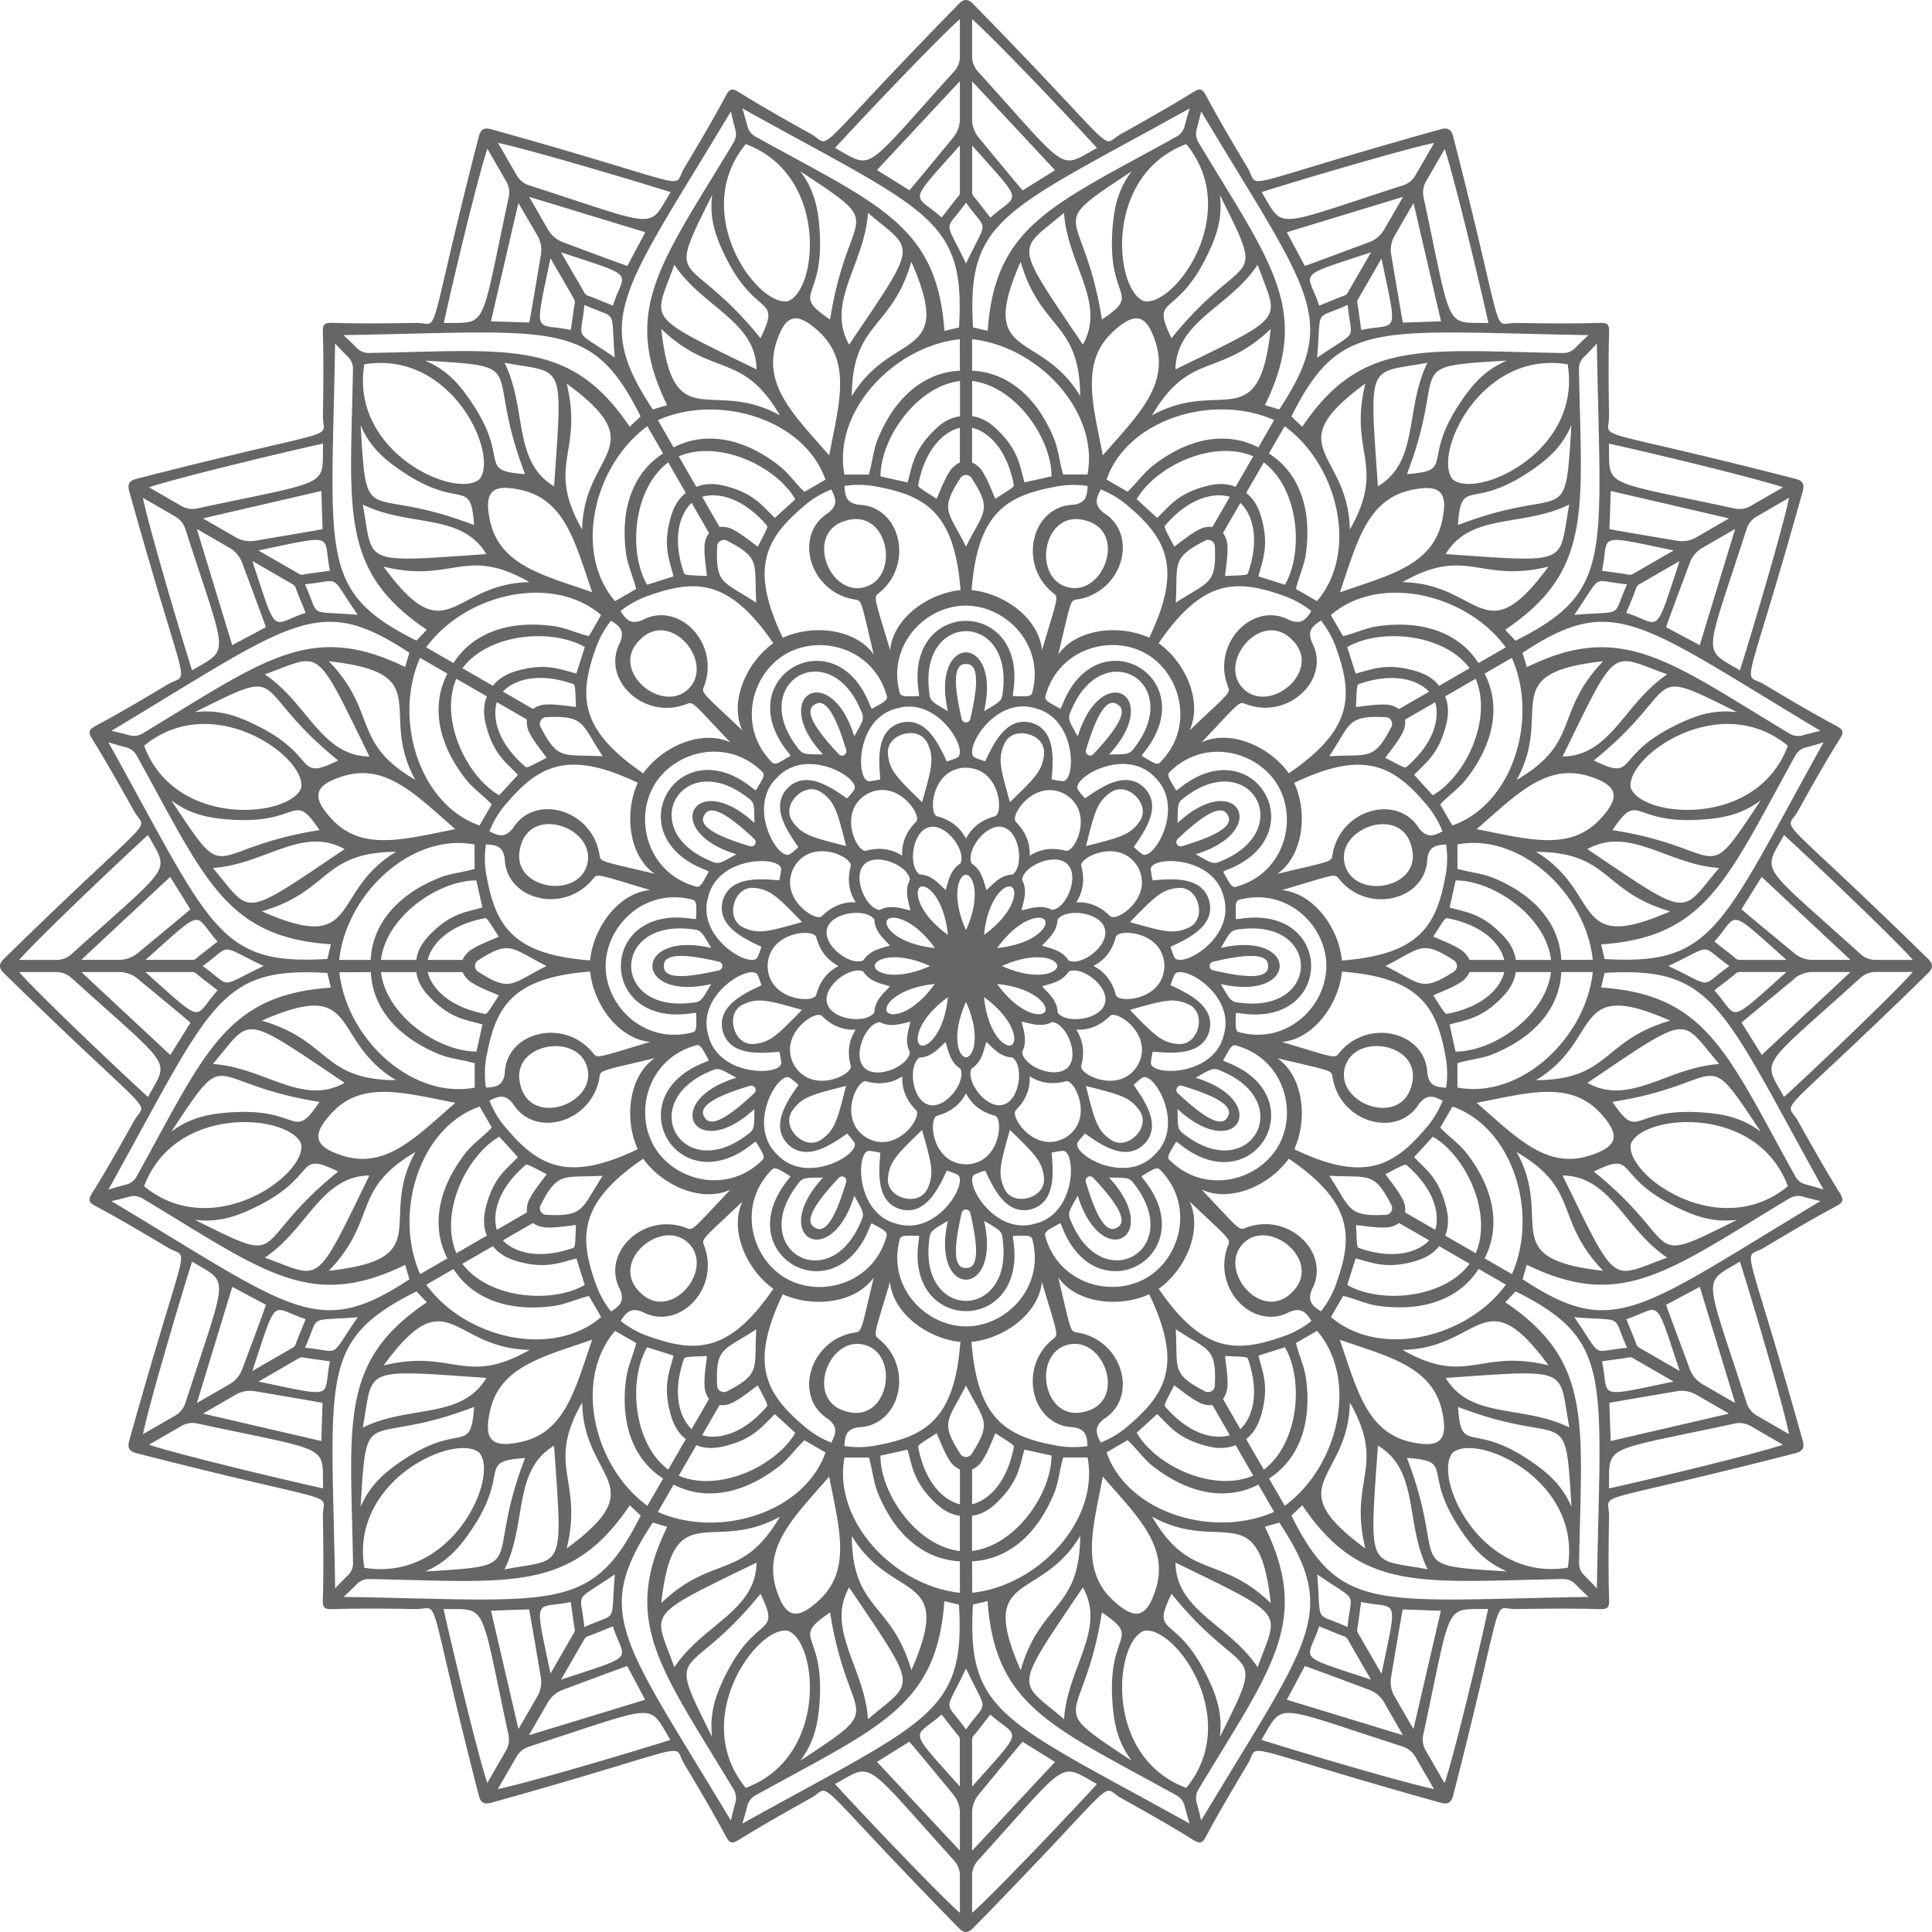 <?xml version="1.0" encoding="UTF-8"?> <svg xmlns="http://www.w3.org/2000/svg" viewBox="0 0 950 950"> <defs> <style>.cls-1{fill:#666;}</style> </defs> <g id="Ñëîé_2" data-name="Ñëîé 2"> <path class="cls-1" d="M1073,603.58c1.32-1.3,2-2.44,2-3.58s-.66-2.29-2-3.58c-77.09-75.48-70.16-61.45-63.89-72.66,5.32-9.51,13-23.36,19.68-34,1.4-2.25,2.17-3.49,2.17-4.63a2.44,2.44,0,0,0-.06-.55,2.17,2.17,0,0,0-.23-.52c-.56-1-1.85-1.67-4.19-2.92-11.08-5.93-24.7-14.06-34.06-19.64-11-6.57-10,9.05,19-94.87.5-1.78.5-3.1-.07-4.09s-1.71-1.65-3.51-2.11c-104.5-26.83-91.48-18.14-91.65-31-.15-10.9-.38-26.76,0-39.32.09-2.65.13-4.11-.44-5.09a1.83,1.83,0,0,0-.78-.78c-1-.57-2.44-.53-5.09-.44-12.56.4-28.42.17-39.32,0-12.84-.17-4.15,12.85-31-91.66-.46-1.79-1.12-2.93-2.11-3.5s-2.31-.57-4.09-.07c-103.92,29-88.3,30-94.87,19-5.58-9.36-13.71-23-19.64-34.06-1.25-2.34-1.94-3.63-2.92-4.19a2.17,2.17,0,0,0-.52-.23,2.44,2.44,0,0,0-.55-.06c-1.14,0-2.38.77-4.63,2.17-10.68,6.63-24.53,14.36-34,19.68-11.21,6.27,2.82,13.2-72.66-63.89-1.29-1.32-2.44-2-3.58-2s-2.29.66-3.58,2c-75.48,77.09-61.45,70.16-72.66,63.89-9.51-5.32-23.36-13.05-34-19.68-2.25-1.4-3.49-2.17-4.63-2.17a2.44,2.44,0,0,0-.55.06,2.17,2.17,0,0,0-.52.23c-1,.56-1.67,1.85-2.92,4.19-5.93,11.08-14.06,24.7-19.64,34.06-6.57,11,9.05,10-94.87-19-1.78-.5-3.1-.5-4.09.07s-1.65,1.71-2.11,3.5c-26.83,104.51-18.14,91.49-31,91.66-10.9.15-26.76.38-39.32,0-2.65-.09-4.11-.13-5.09.44a1.83,1.83,0,0,0-.78.78c-.57,1-.53,2.44-.44,5.09.4,12.56.17,28.42,0,39.32-.17,12.84,12.85,4.15-91.65,31-1.8.46-2.94,1.12-3.51,2.11s-.57,2.31-.07,4.09c29,103.92,30,88.3,19,94.87-9.36,5.58-23,13.71-34.06,19.64-2.34,1.25-3.63,1.94-4.19,2.92a2.17,2.17,0,0,0-.23.52,2.44,2.44,0,0,0-.06.55c0,1.14.77,2.38,2.17,4.63,6.63,10.68,14.36,24.53,19.68,34,6.27,11.21,13.2-2.82-63.89,72.66-1.32,1.29-2,2.44-2,3.58s.66,2.28,2,3.58c77.09,75.48,70.16,61.45,63.89,72.66-5.32,9.51-13.05,23.36-19.68,34-1.4,2.25-2.17,3.49-2.17,4.63a2.44,2.44,0,0,0,.06.55,2.17,2.17,0,0,0,.23.52c.56,1,1.85,1.67,4.19,2.92,11.08,5.93,24.7,14.06,34.06,19.64,11,6.57,10-9-19,94.87-.5,1.78-.5,3.1.07,4.09s1.71,1.65,3.51,2.11c104.5,26.83,91.48,18.14,91.65,31,.15,10.9.38,26.76,0,39.32-.09,2.65-.13,4.11.44,5.09a1.83,1.83,0,0,0,.78.78c1,.57,2.44.53,5.09.44,12.56-.4,28.42-.17,39.32,0,12.84.17,4.15-12.85,31,91.65.46,1.8,1.12,2.94,2.11,3.51s2.31.57,4.09.07c103.92-29,88.3-30,94.87-19,5.58,9.36,13.71,23,19.64,34.06,1.25,2.34,1.94,3.63,2.92,4.19a2.17,2.17,0,0,0,.52.23,2.44,2.44,0,0,0,.55.06c1.14,0,2.38-.77,4.63-2.17,10.68-6.63,24.53-14.36,34-19.68,11.21-6.27-2.82-13.2,72.66,63.89,1.29,1.32,2.44,2,3.58,2s2.29-.66,3.58-2c75.48-77.09,61.45-70.16,72.66-63.89,9.51,5.32,23.36,13,34,19.68,2.25,1.4,3.49,2.17,4.63,2.17a2.44,2.44,0,0,0,.55-.06,2.17,2.17,0,0,0,.52-.23c1-.56,1.67-1.85,2.92-4.19,5.93-11.08,14.06-24.7,19.64-34.06,6.57-11-9-10,94.87,19,1.78.5,3.1.5,4.09-.07s1.65-1.71,2.11-3.51c26.83-104.5,18.14-91.48,31-91.65,10.9-.15,26.76-.38,39.32,0,2.65.09,4.11.13,5.09-.44a1.83,1.83,0,0,0,.78-.78c.57-1,.53-2.44.44-5.09-.4-12.56-.17-28.42,0-39.32.17-12.84-12.85-4.15,91.65-31,1.8-.46,2.94-1.12,3.51-2.11s.57-2.31.07-4.09c-29-103.92-30-88.3-19-94.87,9.36-5.58,23-13.71,34.06-19.64,2.34-1.25,3.63-1.94,4.19-2.92a2.17,2.17,0,0,0,.23-.52,2.44,2.44,0,0,0,.06-.55c0-1.14-.77-2.38-2.17-4.63-6.63-10.68-14.36-24.53-19.68-34C1002.86,665,995.93,679.06,1073,603.58ZM1065.6,597h-18.39a10.9,10.9,0,0,1-7.29-2.81c-50.52-45.66-48.18-39.48-37.68-58.59C1015.12,547.31,1055.67,585.76,1065.6,597Zm-90.25,3c-15.05,10.74-6.94,10.9-30,0C968.41,589.1,960.3,589.26,975.35,600ZM968,588c12.14-13.5,5.38-17.86,35.44,9h-23a3.09,3.09,0,0,1-2.1-.81C976.24,594.3,972.81,591.82,968,588Zm10.32,15.78a3.09,3.09,0,0,1,2.1-.81h23c-30.06,26.84-23.3,22.48-35.44,9C972.81,608.18,976.24,605.7,978.36,603.81Zm29,2.41a14.09,14.09,0,0,1,9-3.23h18.5a5.25,5.25,0,0,1-.59.66l-42.95,40.11-9.91-15.9C981.67,627.48,999.37,612.86,1007.41,606.22Zm9-9.21a14.09,14.09,0,0,1-9-3.23c-8-6.64-25.74-21.26-26-21.64l9.91-15.9,42.95,40.11a5.25,5.25,0,0,1,.59.66ZM914,596.57l-1.7-7.19c52.07-3.58,62-32.42,95.51-92.88a8.12,8.12,0,0,1,5.06-3.94c3-.77,5.89-1.61,8.81-2.52C971,581.21,968,599.8,914,596.57ZM796.37,886.39c-43.39-31.79-8.28-33.24-7.62-71.76C806.88,846.49,788,852.25,796.37,886.39Zm-78.43,61.68c-15.06-30-27.27-17.94-16.88-39.36,36.5,45.08,47.54,22.81,23.78,70.42C726.15,967.73,723.5,959.13,717.94,948.07ZM703,893.36c56.21,27.4,50.4,23.28,40.42,51.46C729.29,923.65,703.38,917.22,703,893.36Zm-11.5-22.59c33.69,18.7,52.51-11,58.34,42.49C724.45,889,710,902.41,691.5,870.77Zm-19.6,89.64c.71,12.35,2.71,21.13,9.55,30.35-44.38-29.36-23.69-15.59-14.62-72.88C686.54,931.23,670,926.94,671.9,960.41ZM533.17,917.88c9.07,57.29,29.76,43.52-14.62,72.88,6.84-9.22,8.84-18,9.55-30.35C530,926.94,513.46,931.23,533.17,917.88Zm-58,61.25c-23.76-47.61-12.72-25.34,23.78-70.42,10.4,21.42-1.82,9.41-16.88,39.36C476.5,959.13,473.85,967.73,475.16,979.13Zm-18.58-34.31c-10-28.18-15.79-24.06,40.42-51.46C496.62,917.22,470.71,923.65,456.58,944.82Zm-6.42-31.56c5.83-53.48,24.65-23.79,58.34-42.49C490,902.41,475.55,889,450.16,913.26Zm-38.91-98.63c.66,38.52,35.77,40-7.62,71.76C412,852.25,393.12,846.49,411.25,814.63Zm-7.62-501c43.39,31.79,8.28,33.24,7.62,71.76C393.12,353.51,412,347.75,403.63,313.61Zm78.43-61.68c15.06,29.95,27.28,17.94,16.88,39.36-36.5-45.08-47.54-22.81-23.78-70.42C473.85,232.27,476.5,240.87,482.06,251.93ZM497,306.64c-56.21-27.4-50.4-23.28-40.42-51.46C470.71,276.35,496.62,282.78,497,306.64Zm11.5,22.59c-33.69-18.7-52.51,11-58.34-42.49C475.55,311,490,297.59,508.5,329.23Zm19.6-89.64c-.71-12.35-2.71-21.13-9.55-30.35,44.38,29.36,23.69,15.59,14.62,72.88C513.46,268.77,530,273.06,528.1,239.59Zm138.73,42.53c-9.07-57.29-29.76-43.52,14.62-72.88-6.84,9.22-8.84,18-9.55,30.35C670,273.06,686.54,268.77,666.83,282.12Zm58-61.25c23.76,47.61,12.72,25.34-23.78,70.42-10.39-21.42,1.82-9.41,16.88-39.36C723.5,240.87,726.15,232.27,724.84,220.87Zm18.58,34.31c10,28.18,15.79,24.06-40.42,51.46C703.38,282.78,729.29,276.35,743.42,255.18Zm6.42,31.56c-5.83,53.48-24.65,23.79-58.34,42.49C710,297.59,724.45,311,749.84,286.74Zm38.91,98.63c-.66-38.52-35.77-40,7.62-71.76C788,347.75,806.88,353.51,788.75,385.37ZM615,864c11.12-10.56,11.44-18.57,13.74-26.21l13.3,2.94c0,18.55-17.57,44.3-39.08,46.92V870.32C607.19,869.8,611.14,867.73,615,864Zm-12,.65V847.57a11.44,11.44,0,0,0,5.24-4.67c2.58-4.06,4.24-8.73,6.2-13.14,7.45,4.78,9.22,5.76,9.09,6.74C620,854.91,610.42,862.91,603,864.68Zm-.29-79.83c16.18-1.6,33.17-14,34.6-29.52,7.35,24.74,8.29,25.9,5.84,27.82-17.86,14-11.07,42.51,9,43.66a10.15,10.15,0,0,1,4.09,1.05,5.41,5.41,0,0,1,2,1.72c1.19,1.73,1.36,3.94,1.47,6a2.75,2.75,0,0,0,.09.5,46.31,46.31,0,0,1-16.77-.52C619.09,831,605.55,822,602.7,784.85ZM585,336c-11.12,10.56-11.44,18.57-13.74,26.21l-13.3-2.94c0-18.55,17.57-44.3,39.08-46.92v17.36C592.81,330.2,588.86,332.27,585,336Zm12-.65v17.11a11.44,11.44,0,0,0-5.24,4.67c-2.58,4.06-4.24,8.73-6.2,13.13-7.45-4.77-9.22-5.75-9.09-6.73C580,345.09,589.58,337.09,597,335.32Zm.29,79.83c-16.18,1.6-33.17,14-34.6,29.52-7.35-24.74-8.29-25.9-5.84-27.82,17.86-14,11.07-42.51-9-43.66a10.15,10.15,0,0,1-4.09-1.05,5.41,5.41,0,0,1-2-1.72c-1.19-1.73-1.36-3.94-1.47-6a2.75,2.75,0,0,0-.09-.5,46.31,46.31,0,0,1,16.77.52C580.91,369,594.45,378,597.3,415.15ZM864.68,597H847.57a11.44,11.44,0,0,0-4.67-5.24c-4.06-2.58-8.73-4.24-13.13-6.2,4.77-7.45,5.75-9.22,6.73-9.09C854.91,580,862.91,589.58,864.68,597Zm-26.86-25.78,2.94-13.3c18.55,0,44.3,17.57,46.92,39.08H870.32c-.52-4.2-2.59-8.15-6.29-12C853.47,573.85,845.46,573.53,837.82,571.23ZM841.43,600a3.53,3.53,0,0,1-1.78,2.94c-15.69,10-16,5.81-33.37-2.94,17.33-8.75,17.68-13,33.37-2.94A3.53,3.53,0,0,1,841.43,600Zm-5.9-43.08c-4.5,24-13.53,37.53-50.68,40.38-1.6-16.18-14-33.17-29.52-34.6,24.74-7.35,25.9-8.29,27.82-5.84,14,17.86,42.51,11.07,43.66-9a10.15,10.15,0,0,1,1.05-4.09,5.41,5.41,0,0,1,1.72-2c1.73-1.19,3.94-1.36,6-1.47a2.75,2.75,0,0,0,.5-.09A46.31,46.31,0,0,1,835.53,556.92Zm-102,120.18c3.32-5.75-1.71-16.32-20.6-22.16,9.08-5.12,8.63-5.13,14.14-2.63,17.36,7.83,20.53,21.29,15.5,30s-18.28,12.71-33.74,1.59c-4.93-3.52-4.69-3.14-4.8-13.57C718.56,683.79,730.23,682.85,733.55,677.1Zm-29.81-17.21a2.11,2.11,0,0,1,2.49-1c11.5,3.49,26.62,8.94,22.4,15.35-3.45,6.86-15.72-3.51-24.5-11.72A2.11,2.11,0,0,1,703.74,659.89ZM690.9,647.5a38,38,0,0,1,.93-5.38c9.88.84,24.36,2,27.8-10.06,3.08-12.21-10.07-18.41-19-22.62a37.87,37.87,0,0,1,1.88-5.12c3-6,30.32,9.32,24.24,29.63C721.82,654.58,690.56,654.18,690.9,647.5Zm-90.9,50c-17-.34-18.51-22.7-14.23-23.87,6.65-1.81,11.32-5.42,14.23-11,2.91,5.61,7.58,9.22,14.23,11C618.51,674.84,617,697.2,600,697.54Zm2.1,23.91c2.72,11.71,5.57,27.52-2.1,27.07-7.67.45-4.82-15.36-2.1-27.07a2.16,2.16,0,0,1,4.2,0ZM466.45,677.1c3.32,5.75,15,6.69,29.5-6.76-.11,10.43.13,10-4.8,13.57-15.46,11.12-28.7,7.13-33.74-1.59s-1.86-22.18,15.5-30c5.51-2.5,5.06-2.49,14.14,2.63C468.16,660.78,463.13,671.35,466.45,677.1Zm29.42-14.56c-8.78,8.21-21.05,18.58-24.5,11.72-4.22-6.41,10.9-11.86,22.4-15.35a2.15,2.15,0,0,1,2.1,3.63ZM473.29,634c-6.08-20.31,21.19-35.59,24.24-29.63a37.87,37.87,0,0,1,1.88,5.12c-9,4.21-22.12,10.41-19,22.62,3.44,12.11,17.92,10.9,27.8,10.06a38,38,0,0,1,.93,5.38C509.44,654.18,478.18,654.58,473.29,634ZM466.45,522.9c-3.32,5.75,1.71,16.32,20.6,22.16-9.08,5.12-8.63,5.13-14.14,2.63-17.36-7.83-20.53-21.29-15.5-30s18.28-12.71,33.74-1.59c4.93,3.52,4.69,3.14,4.8,13.57C481.44,516.21,469.77,517.15,466.45,522.9Zm29.81,17.21a2.11,2.11,0,0,1-2.49,1c-11.5-3.49-26.62-8.94-22.4-15.35,3.45-6.86,15.72,3.51,24.5,11.72A2.11,2.11,0,0,1,496.26,540.11ZM509.1,552.5a38,38,0,0,1-.93,5.38c-9.88-.84-24.36-2-27.8,10.06-3.08,12.21,10.07,18.41,19,22.62a37.87,37.87,0,0,1-1.88,5.12c-3,6-30.32-9.32-24.24-29.63C478.18,545.42,509.44,545.82,509.1,552.5Zm90.9-50c17,.34,18.51,22.7,14.23,23.87-6.65,1.81-11.32,5.42-14.23,11-2.91-5.61-7.58-9.22-14.23-11C581.49,525.16,583,502.8,600,502.46Zm-2.1-23.91c-2.72-11.71-5.57-27.52,2.1-27.07,7.67-.45,4.82,15.36,2.1,27.07a2.16,2.16,0,0,1-4.2,0ZM733.55,522.9c-3.32-5.75-15-6.69-29.5,6.76.11-10.43-.13-10,4.8-13.57,15.46-11.12,28.7-7.13,33.74,1.59s1.86,22.18-15.5,30c-5.51,2.5-5.06,2.49-14.14-2.63C731.84,539.22,736.87,528.65,733.55,522.9Zm-29.42,14.56c8.78-8.21,21-18.58,24.5-11.72,4.22,6.41-10.9,11.86-22.4,15.35a2.15,2.15,0,0,1-2.1-3.63Zm22.58,28.59c6.08,20.31-21.19,35.59-24.24,29.63a37.87,37.87,0,0,1-1.88-5.12c9-4.21,22.12-10.41,19-22.62-3.44-12.11-17.92-10.9-27.8-10.06a38,38,0,0,1-.93-5.38C690.56,545.82,721.82,545.42,726.71,566.05Zm-5.26,31.85c11.71-2.72,27.52-5.57,27.07,2.1.45,7.67-15.36,4.82-27.07,2.1a2.16,2.16,0,0,1,0-4.2ZM659,659c17.06,4.31,21.68,5.53,26.3,12.07,2.89,4.08,1.6,9-1.83,12.43s-8.35,4.72-12.43,1.83c-6.54-4.61-7.76-9.24-12.07-26.3h0Zm-2.34-9.84c1.76-6.66,1-12.52-2.44-17.84,6.31.28,11.78-2,16.66-6.8,3.15-3.13,21.76,9.37,13.57,24.25C675.68,663.32,655.56,653.45,656.69,649.16Zm-29.31-21.65.16,0,0-.16c4.7,1.06,9.6,2.93,14.85.21,6.95.62,13.71,16.42,7.62,22.39s-21.77-.67-22.39-7.62C630.31,637.11,628.44,632.21,627.38,627.51Zm.21-69.87c.62-6.95,16.42-13.71,22.39-7.62s-.67,21.77-7.62,22.39c-5.25-2.72-10.15-.85-14.85.21l0-.16-.16,0C628.44,567.79,630.31,562.89,627.59,557.64Zm29.1-6.8c-1.13-4.29,19-14.16,27.79.39,8.19,14.88-10.42,27.38-13.57,24.25-4.88-4.85-10.35-7.08-16.66-6.8C657.65,563.36,658.45,557.5,656.69,550.84ZM659,541c4.31-17.06,5.53-21.69,12.07-26.3,4.08-2.89,9-1.6,12.43,1.83s4.72,8.35,1.83,12.43c-4.62,6.54-9.24,7.76-26.3,12.07v0Zm9.27,40.74c2.29,8.21-11.46,18.52-17.8,15.58-3.18-5-8.36-5.82-13-7.25l.11-.12-.15,0c3.26-3.54,7.34-6.85,7.6-12.76C649.08,571.4,666.15,573.45,668.27,581.71ZM644.86,600c0,3.65-10.58,7.47-27.19,0C634.28,592.53,644.88,596.35,644.86,600Zm-6-22.43c1.85,3.15-5.43,11.76-23.55,13.59C626,576.4,637,574.4,638.85,577.57Zm-30,7.13c1.83-18.12,10.44-25.4,13.59-23.55S623.6,574.05,608.84,584.7Zm6.46,24.14c18.12,1.83,25.4,10.44,23.55,13.59S626,623.6,615.3,608.84Zm7.13,30c-3.15,1.85-11.76-5.43-13.59-23.55C623.6,626,625.6,637,622.43,638.85Zm22.64-16c-.26-5.91-4.34-9.22-7.6-12.76l.15,0-.11-.12c4.6-1.43,9.78-2.26,13-7.25,6.34-2.94,20.09,7.37,17.8,15.58C666.15,626.55,649.08,628.6,645.07,622.89Zm35.54-1.27h0l0,0c16.93-4.8,21.54-6.06,28.82-2.7,4.53,2.09,5.87,7,4.62,11.68s-4.87,8.26-9.84,7.81C696.24,637.64,692.87,634.24,680.61,621.62Zm-6.94-7.39c-1.81-6.65-5.42-11.32-11-14.23,5.61-2.91,9.22-7.58,11-14.23,1.17-4.28,23.53-2.76,23.87,14.23C697.2,617,674.84,618.51,673.67,614.23Zm7-35.81,0,0h0c12.26-12.62,15.63-16,23.61-16.75,5-.45,8.58,3.12,9.84,7.81s-.09,9.59-4.62,11.68C702.16,584.48,697.55,583.22,680.62,578.42Zm6-33.39a38.55,38.55,0,0,1-4.2-3.5c5.67-8.13,14-20.07,5.19-29.11-9-8.77-21-.48-29.11,5.19a38.55,38.55,0,0,1-3.5-4.2c-3.63-5.61,23.24-21.59,37.79-6.17C708.18,521.79,692.2,548.66,686.59,545Zm-27.68-51.26c3.49-11.5,8.94-26.62,15.35-22.4,6.86,3.45-3.51,15.72-11.72,24.5a2.15,2.15,0,0,1-3.63-2.1ZM670.34,496c13.45-14.51,12.51-26.18,6.76-29.5s-16.32,1.71-22.16,20.6c-5.12-9.08-5.13-8.63-2.63-14.14,7.83-17.36,21.29-20.53,30-15.5s12.71,18.28,1.59,33.74C680.39,496.07,680.77,495.84,670.34,496Zm-21.18,47.36c-6.66-1.76-12.52-1-17.84,2.44.28-6.31-2-11.78-6.8-16.66-3.13-3.15,9.37-21.76,24.25-13.57C663.32,524.32,653.45,544.44,649.16,543.31Zm-10.79-47.53c-.73,8-4.13,11.35-16.75,23.61v0l0,0c-4.8-16.93-6.06-21.54-2.7-28.82,2.09-4.53,7-5.87,11.68-4.62S638.82,490.81,638.37,495.78Zm-20.08,36c8.26,2.12,10.31,19.19,4.6,23.2-5.91.26-9.22,4.34-12.76,7.6l0-.15-.12.11c-1.43-4.6-2.26-9.78-7.25-13C599.77,543.19,610.08,529.44,618.29,531.73ZM600,582.33c-7.47-16.61-3.65-27.21,0-27.19S607.47,565.72,600,582.33Zm0,62.53c-3.65,0-7.47-10.58,0-27.19C607.47,634.28,603.65,644.88,600,644.86Zm-2.71-95.33c-5,3.18-5.82,8.36-7.25,13l-.12-.11,0,.15c-3.54-3.26-6.85-7.34-12.76-7.6-5.71-4-3.66-21.08,4.6-23.2C589.92,529.44,600.23,543.19,597.29,549.53Zm-24.88,92.83C571.79,649.31,556,656.07,550,650s.67-21.77,7.62-22.39c5.25,2.72,10.15.85,14.85-.21l0,.16.16,0C571.56,632.21,569.69,637.11,572.41,642.36Zm-29.1,6.8c1.13,4.29-19,14.16-27.79-.39-8.19-14.88,10.42-27.38,13.57-24.25,4.88,4.85,10.35,7.08,16.66,6.8C542.35,636.64,541.55,642.5,543.31,649.16ZM541,659c-4.31,17.06-5.53,21.69-12.07,26.3-4.08,2.89-9,1.6-12.43-1.83s-4.72-8.35-1.84-12.43c4.63-6.54,9.25-7.76,26.31-12.07v0Zm0-118c-17.06-4.31-21.68-5.53-26.31-12.07-2.88-4.08-1.59-9,1.84-12.43s8.35-4.72,12.43-1.83c6.54,4.61,7.76,9.24,12.07,26.3h0Zm2.34,9.84c-1.76,6.66-1,12.52,2.44,17.84-6.31-.28-11.78,2-16.66,6.8-3.15,3.13-21.76-9.37-13.57-24.25C524.32,536.68,544.44,546.55,543.31,550.84Zm29.31,21.65-.16,0,0,.16c-4.7-1.06-9.6-2.93-14.85-.21C550.69,571.79,543.93,556,550,550s21.77.67,22.39,7.62C569.69,562.89,571.56,567.79,572.62,572.49Zm-11.47,5.08c1.81-3.17,12.9-1.17,23.55,13.59C566.58,589.33,559.3,580.72,561.15,577.57ZM582.33,600c-16.61,7.47-27.21,3.65-27.19,0S565.72,592.53,582.33,600Zm-27.4-22.89c.26,5.91,4.34,9.22,7.6,12.76l-.15,0,.11.12c-4.6,1.43-9.78,2.26-13,7.25-6.34,2.94-20.09-7.37-17.8-15.58C533.85,573.45,550.92,571.4,554.93,577.11Zm-35.54,1.27h0l0,0c-16.93,4.8-21.54,6.06-28.82,2.7-4.53-2.09-5.87-7-4.62-11.68s4.87-8.26,9.84-7.81C503.76,562.36,507.13,565.76,519.39,578.38Zm6.94,7.39c1.81,6.65,5.42,11.32,11,14.23-5.61,2.91-9.22,7.58-11,14.23-1.17,4.28-23.53,2.76-23.87-14.23C502.8,583,525.16,581.49,526.33,585.77Zm-7,35.81,0,0h0c-12.26,12.62-15.63,16-23.61,16.75-5,.45-8.58-3.12-9.84-7.81s.09-9.59,4.62-11.68C497.84,615.52,502.45,616.78,519.38,621.58Zm12.35-3.29c-2.29-8.21,11.46-18.52,17.8-15.58,3.18,5,8.36,5.82,13,7.25l-.11.12.15,0c-3.26,3.54-7.34,6.85-7.6,12.76C550.92,628.6,533.85,626.55,531.73,618.29Zm29.42,4.14c-1.85-3.15,5.43-11.76,23.55-13.59C574.05,623.6,563,625.6,561.15,622.43Zm30-7.13c-1.83,18.12-10.44,25.4-13.59,23.55S576.4,626,591.16,615.3Zm-13.59-54.15c3.15-1.85,11.76,5.43,13.59,23.55C576.4,574.05,574.4,563,577.57,561.15Zm.85-41.77,0,0v0c-12.62-12.26-16-15.63-16.75-23.61-.45-5,3.12-8.58,7.81-9.84s9.59.09,11.68,4.62C584.48,497.84,583.22,502.45,578.42,519.38Zm-2.94,9.71c-4.85,4.88-7.08,10.35-6.8,16.66-5.32-3.4-11.18-4.2-17.84-2.44-4.29,1.13-14.16-19,.39-27.79C566.11,507.33,578.61,525.94,575.48,529.09ZM522.9,466.45c-5.75,3.32-6.69,15,6.76,29.5-10.43-.11-10,.12-13.57-4.8-11.12-15.46-7.13-28.7,1.59-33.74s22.18-1.86,30,15.5c2.5,5.51,2.49,5.06-2.63,14.14C539.22,468.16,528.65,463.13,522.9,466.45Zm17.21,29.81a2.11,2.11,0,0,1-2.65-.39c-8.21-8.78-18.58-21.05-11.72-24.5,6.41-4.22,11.86,10.9,15.35,22.4A2.11,2.11,0,0,1,540.11,496.26ZM545,513.41a38.55,38.55,0,0,1-3.5,4.2c-8.13-5.67-20.07-14-29.11-5.19-8.77,9-.48,21,5.19,29.11a38.55,38.55,0,0,1-4.2,3.5c-5.61,3.63-21.59-23.24-6.17-37.79C521.79,491.82,548.66,507.8,545,513.41ZM480.22,600a2.11,2.11,0,0,1-1.67,2.1c-11.71,2.72-27.52,5.57-27.07-2.1-.45-7.67,15.36-4.82,27.07-2.1A2.11,2.11,0,0,1,480.22,600Zm-5.5-8.89c-19.29-4.39-28.93,2.25-28.93,8.89s9.64,13.28,28.93,8.89c-5.32,9-4.91,8.76-10.94,9.35-18.95,1.9-28.42-8.17-28.42-18.24s9.47-20.14,28.42-18.24C469.81,582.35,469.4,582.13,474.72,591.11ZM513.41,655a38.55,38.55,0,0,1,4.2,3.5c-5.67,8.13-14,20.07-5.19,29.11,9,8.77,21,.48,29.11-5.19a38.55,38.55,0,0,1,3.5,4.2c3.63,5.61-23.24,21.59-37.79,6.17C491.82,678.21,507.8,651.34,513.41,655Zm27.68,51.26c-3.49,11.5-8.94,26.62-15.35,22.4-6.86-3.45,3.51-15.72,11.72-24.5a2.15,2.15,0,0,1,3.63,2.1Zm-11.43-2.18c-13.45,14.51-12.51,26.18-6.76,29.5s16.32-1.71,22.16-20.6c5.12,9.08,5.13,8.63,2.63,14.14-7.83,17.36-21.29,20.53-30,15.5s-12.71-18.28-1.59-33.74C519.61,703.92,519.23,704.16,529.66,704.05Zm21.18-47.36c6.66,1.76,12.52,1,17.84-2.44-.28,6.31,2,11.78,6.8,16.66,3.13,3.15-9.37,21.76-24.25,13.57C536.68,675.68,546.55,655.56,550.84,656.69Zm10.79,47.53c.73-8,4.13-11.35,16.75-23.61v0l0,0c4.8,16.93,6.06,21.54,2.7,28.82-2.09,4.53-7,5.87-11.68,4.62S561.18,709.19,561.63,704.22Zm20.08-36c-8.26-2.12-10.31-19.19-4.6-23.2,5.91-.26,9.22-4.34,12.76-7.6l0,.15.12-.11c1.43,4.6,2.26,9.78,7.25,13C600.23,656.81,589.92,670.56,581.71,668.27Zm21-17.8c5-3.18,5.82-8.36,7.25-13l.12.11,0-.15c3.54,3.26,6.85,7.34,12.76,7.6,5.71,4,3.66,21.08-4.6,23.2C610.08,670.56,599.77,656.81,602.71,650.47Zm18.87,30.15,0,0v0c12.62,12.26,16,15.63,16.75,23.61.45,5-3.12,8.58-7.81,9.84s-9.59-.09-11.68-4.62C615.52,702.16,616.78,697.55,621.58,680.62Zm2.94-9.71c4.85-4.88,7.08-10.35,6.8-16.66,5.32,3.4,11.18,4.2,17.84,2.44,4.29-1.13,14.16,19-.39,27.79C633.89,692.67,621.39,674.06,624.52,670.91Zm52.58,62.64c5.75-3.32,6.69-15-6.76-29.5,10.43.11,10-.13,13.57,4.8,11.12,15.46,7.13,28.7-1.59,33.74s-22.18,1.86-30-15.5c-2.5-5.51-2.49-5.06,2.63-14.14C660.78,731.84,671.35,736.87,677.1,733.55Zm-17.21-29.81a2.11,2.11,0,0,1,2.65.39c8.21,8.78,18.58,21,11.72,24.5-6.41,4.22-11.86-10.9-15.35-22.4A2.11,2.11,0,0,1,659.89,703.74ZM655,686.59a38.55,38.55,0,0,1,3.5-4.2c8.13,5.67,20.07,14,29.11,5.19,8.77-9,.48-21-5.19-29.11a38.55,38.55,0,0,1,4.2-3.5c5.61-3.63,21.59,23.24,6.17,37.79C678.21,708.18,651.34,692.2,655,686.59Zm70.31-77.7c19.29,4.39,28.93-2.25,28.93-8.89s-9.64-13.28-28.93-8.89c5.32-9,4.91-8.76,10.94-9.35,18.95-1.9,28.42,8.17,28.42,18.24s-9.47,20.14-28.42,18.24C730.19,617.65,730.6,617.87,725.28,608.89Zm1.17-55.22.22-.13a5.89,5.89,0,0,1,1-.57c22.54-8.42,26-26.09,19.28-37.82s-23.83-17.53-42.4-2.22a6.45,6.45,0,0,1-1,.61l-.23.12c-3-5.12-4.85-7.45-3.26-9,17.23-17.19,43.49-10.41,53.38,6.79s2.69,43.29-20.81,49.62C730.47,561.6,729.37,558.84,726.45,553.67Zm-31.06-53.75c-1.6,1.59-3.93-.25-9-3.26l.12-.23a6.45,6.45,0,0,1,.61-1c15.31-18.57,9.51-35.63-2.22-42.4s-29.4-3.26-37.82,19.28a5.89,5.89,0,0,1-.57,1,2.53,2.53,0,0,1-.13.22c-5.17-2.92-7.93-4-7.35-6.2,6.33-23.5,32.46-30.76,49.62-20.81S712.58,482.69,695.39,499.92ZM647.5,509.1a38,38,0,0,1-5.38-.93c.84-9.88,2-24.36-10.06-27.8-12.21-3.08-18.41,10.07-22.62,19a37.87,37.87,0,0,1-5.12-1.88c-6-3,9.32-30.32,29.63-24.24C654.58,478.18,654.18,509.44,647.5,509.1Zm-29.26-45.32c-.59,6-.37,5.62-9.35,10.94,4.39-19.29-2.25-28.93-8.89-28.93s-13.28,9.64-8.89,28.93c-9-5.32-8.76-4.91-9.35-10.94-1.9-18.95,8.17-28.42,18.24-28.42S620.14,444.83,618.24,463.78Zm-22.56,33.75a37.87,37.87,0,0,1-5.12,1.88c-4.21-9-10.41-22.12-22.62-19-12.11,3.44-10.9,17.92-10.06,27.8a38,38,0,0,1-5.38.93c-6.68.34-7.08-30.92,13.55-35.81C586.36,467.21,601.64,494.48,595.68,497.53Zm-42-24a2.53,2.53,0,0,1-.13-.22,5.89,5.89,0,0,1-.57-1c-8.42-22.54-26.09-26.05-37.82-19.28s-17.53,23.83-2.22,42.4a6.45,6.45,0,0,1,.61,1l.12.23c-5.12,3-7.45,4.85-9,3.26-17.19-17.23-10.41-43.49,6.79-53.38s43.29-2.69,49.62,20.81C561.6,469.53,558.84,470.63,553.67,473.55Zm-53.75,31.06c1.59,1.6-.25,3.93-3.26,9l-.23-.12a6.45,6.45,0,0,1-1-.61c-18.57-15.31-35.63-9.51-42.4,2.22s-3.26,29.4,19.28,37.82a5.89,5.89,0,0,1,1,.57l.22.13c-2.92,5.17-4,7.93-6.2,7.35-23.5-6.33-30.76-32.46-20.81-49.62S482.69,487.42,499.92,504.61Zm-34.29,62.82c2.18.59,1.75,3.53,1.7,9.47h-.26a7,7,0,0,1-1.17,0c-23.73-4-35.61,9.57-35.61,23.12s11.88,27.09,35.61,23.12a7,7,0,0,1,1.17,0h.26c.05,5.94.48,8.88-1.7,9.47-23.52,6.27-42.87-12.73-42.83-32.57S442.11,561.16,465.63,567.43ZM467.35,639c2.18-.58,3.28,2.18,6.2,7.35l-.22.13a5.89,5.89,0,0,1-1,.57c-22.54,8.42-26.05,26.09-19.28,37.82s23.83,17.53,42.4,2.22a6.45,6.45,0,0,1,1-.61l.23-.12c3,5.12,4.85,7.45,3.26,9-17.23,17.19-43.49,10.41-53.38-6.79S443.85,645.31,467.35,639Zm37.26,61.1c1.6-1.59,3.93.25,9,3.26l-.12.23a6.45,6.45,0,0,1-.61,1c-15.31,18.57-9.52,35.63,2.22,42.4s29.4,3.26,37.82-19.28a5.89,5.89,0,0,1,.57-1,2.53,2.53,0,0,1,.13-.22c5.17,2.92,7.93,4,7.35,6.2-6.33,23.5-32.46,30.76-49.62,20.81S487.42,717.31,504.61,700.08Zm47.89-9.18a38,38,0,0,1,5.38.93c-.84,9.88-2,24.36,10.06,27.8,12.21,3.08,18.41-10.07,22.62-19a37.87,37.87,0,0,1,5.12,1.88c6,3-9.32,30.32-29.63,24.24C545.42,721.82,545.82,690.56,552.5,690.9Zm29.26,45.32c.59-6,.37-5.62,9.35-10.94-4.39,19.29,2.25,28.93,8.89,28.93s13.28-9.64,8.89-28.93c9,5.32,8.76,4.91,9.35,10.94,1.9,18.95-8.17,28.42-18.24,28.42S579.86,755.17,581.76,736.22Zm22.56-33.75a37.87,37.87,0,0,1,5.12-1.88c4.21,9,10.41,22.12,22.62,19,12.11-3.44,10.9-17.92,10.06-27.8a38,38,0,0,1,5.38-.93c6.68-.34,7.08,30.92-13.55,35.81C613.64,732.79,598.36,705.52,604.32,702.47Zm42,24a2.53,2.53,0,0,1,.13.22,5.89,5.89,0,0,1,.57,1c8.42,22.54,26.09,26,37.82,19.28s17.53-23.83,2.22-42.4a6.45,6.45,0,0,1-.61-1l-.12-.23c5.12-3,7.45-4.85,9-3.26,17.19,17.23,10.41,43.49-6.79,53.38s-43.29,2.69-49.62-20.81C638.4,730.47,641.16,729.37,646.33,726.45Zm53.75-31.06c-1.59-1.6.25-3.93,3.26-9l.23.12a6.45,6.45,0,0,1,1,.61c18.57,15.31,35.63,9.51,42.4-2.22s3.26-29.4-19.28-37.82a5.89,5.89,0,0,1-1-.57l-.22-.13c2.92-5.17,4-7.93,6.2-7.35,23.5,6.33,30.76,32.46,20.81,49.62S717.31,712.58,700.08,695.39Zm34.29-62.82c-2.18-.59-1.75-3.53-1.7-9.47h.26a7,7,0,0,1,1.17,0c23.73,4,35.61-9.57,35.61-23.12s-11.88-27.09-35.61-23.12a7,7,0,0,1-1.17,0h-.26c0-5.94-.48-8.88,1.7-9.47,23.52-6.27,42.87,12.73,42.83,32.57S757.89,638.84,734.37,632.57Zm84.7-91.27c5.87,20.63-28,26.58-32.78,8.79S813.84,520.5,819.07,541.3Zm14.8-7.32c-1.81.91-3.81,1.88-5.9,1.71a5.44,5.44,0,0,1-2.51-.91,10.15,10.15,0,0,1-3-3c-11-16.82-39.14-8.43-42.31,14-.44,3.09-1.92,2.86-27,8.86,12.74-9,15-29.91,8.26-44.73,33.6-16.1,48.19-8.9,64.08,9.63a46.49,46.49,0,0,1,8.84,14.27A2.3,2.3,0,0,0,833.87,534Zm-19.4-48.3a11.47,11.47,0,0,0,1.43-6.87l14.81-8.55c2.18,7.31.07,19.64-14.13,31.85-.79.61-2.52-.43-10.38-4.5C809,493.71,812.25,489.94,814.47,485.68Zm-1.56-12.06a11.53,11.53,0,0,0-6.67-2.2c-4.81-.2-9.68.7-14.47,1.2.4-8.84.37-10.86,1.29-11.24,17.68-6.19,29.41-1.86,34.66,3.69ZM820.34,506c5.47-5.81,12.24-10.08,15.84-25,1.25-5.21,1.06-9.67-.58-13.57l15-8.68c8.48,19.93-5,48.06-21.1,57.31Zm12.27-43.75c-2.55-3.37-6.32-5.77-11.47-7.29-14.71-4.34-21.8-.61-29.56,1.22l-4.11-13c16-9.3,47.15-6.92,60.17,10.39Zm-26.53,15.38a3.32,3.32,0,0,1,2.93,5.09c-8.58,16.51-11,13-30.36,14.14C789.28,480.61,787.48,476.81,806.08,477.63Zm-47.35,27.61C749.25,492,730,483.5,715.87,490c17.75-18.74,18.29-20.14,21.18-19,21,8.48,42.35-11.67,33.3-29.63a10.21,10.21,0,0,1-1.14-4.07,5.33,5.33,0,0,1,.47-2.63c.9-1.89,2.73-3.15,4.43-4.26a2.44,2.44,0,0,0,.39-.33,46.68,46.68,0,0,1,7.94,14.79C790.53,468,789.48,484.19,758.73,505.24Zm1.64-65.61c15.4,14.93-10.93,37-24,24S745.44,424.23,760.37,439.63Zm9.16-13.74c-1.11,1.7-2.37,3.53-4.26,4.43a5.33,5.33,0,0,1-2.63.47,10.21,10.21,0,0,1-4.07-1.14c-18-9-38.11,12.27-29.63,33.3,1.16,2.89-.24,3.43-19,21.18,6.54-14.17-2-33.39-15.2-42.86,21-30.75,37.28-31.8,60.31-23.71a46.68,46.68,0,0,1,14.79,7.94A2.44,2.44,0,0,0,769.53,425.89Zm-40.95-32.13a11.53,11.53,0,0,0-2.2-6.67l8.55-14.81c5.55,5.25,9.88,17,3.69,34.66-.38.92-2.4.89-11.24,1.29C727.88,403.44,728.78,398.57,728.58,393.76Zm-7.39-9.66a11.47,11.47,0,0,0-6.87,1.43c-4.26,2.22-8,5.44-11.93,8.27-4.07-7.86-5.11-9.59-4.5-10.38,12.21-14.2,24.54-16.31,31.85-14.13Zm-18.05,37.25c1.09-19.38-2.38-21.78,14.14-30.36a3.32,3.32,0,0,1,5.09,2.94C723.19,412.52,719.39,410.72,703.14,421.35Zm53.68-8.82-13-4.11c1.83-7.76,5.56-14.85,1.22-29.56-1.52-5.15-3.92-8.92-7.29-11.47l8.68-15C763.74,365.38,766.12,396.48,756.82,412.53ZM732.57,364.4c-3.9-1.64-8.36-1.83-13.57-.58-14.92,3.6-19.19,10.37-25,15.84l-10.06-9.2c9.25-16.08,37.38-29.58,57.31-21.1Zm-42.48,74.17c-14.82-6.71-35.72-4.48-44.73,8.26,6-25.1,5.77-26.58,8.86-27,22.45-3.17,30.84-31.28,14-42.31a10.15,10.15,0,0,1-3-3,5.44,5.44,0,0,1-.91-2.51c-.17-2.09.8-4.09,1.71-5.9a2.3,2.3,0,0,0,.17-.48,46.49,46.49,0,0,1,14.27,8.84C699,390.38,706.19,405,690.09,438.57Zm-40.17-24.85c-17.8-4.82-11.85-38.66,8.78-32.79C679.5,386.16,667.73,418.44,649.92,413.72Zm9.84-49.27c-.11,2-.28,4.24-1.47,6a5.41,5.41,0,0,1-2,1.72,10.15,10.15,0,0,1-4.09,1.05c-20.08,1.15-26.87,29.68-9,43.66,2.45,1.92,1.51,3.08-5.84,27.82-1.43-15.54-18.42-27.92-34.6-29.52,2.85-37.15,16.39-46.18,40.38-50.68a46.31,46.31,0,0,1,16.77-.52A2.75,2.75,0,0,0,659.76,364.45ZM632.57,465.63c-.59,2.18-3.53,1.75-9.47,1.7a2.17,2.17,0,0,0,0-.26,7,7,0,0,1,0-1.17c4-23.73-9.57-35.61-23.12-35.61s-27.09,11.88-23.12,35.61a7,7,0,0,1,0,1.17,2.17,2.17,0,0,0,0,.26c-5.94.05-8.88.48-9.47-1.7-6.27-23.52,12.73-42.87,32.57-42.83S638.84,442.11,632.57,465.63Zm-91.27-84.7c20.63-5.87,26.58,28,8.79,32.79S520.5,386.16,541.3,380.93Zm-5.61-8.9a5.44,5.44,0,0,1-.91,2.51,10.15,10.15,0,0,1-3,3c-16.82,11-8.43,39.14,14,42.31,3.09.44,2.86,1.92,8.86,27-9-12.74-29.91-15-44.73-8.26-16.1-33.6-8.9-48.19,9.63-64.08a46.49,46.49,0,0,1,14.27-8.84,2.3,2.3,0,0,0,.17.48C534.89,367.94,535.86,369.94,535.69,372Zm-50,13.5a11.47,11.47,0,0,0-6.87-1.43l-8.55-14.81c7.31-2.18,19.64-.07,31.85,14.13.61.79-.43,2.52-4.5,10.38C493.71,391,489.94,387.75,485.68,385.53Zm11.18,35.82c-16.25-10.63-20.05-8.83-19.23-27.42a3.32,3.32,0,0,1,5.09-2.94C499.24,399.57,495.77,402,496.86,421.35Zm-24.24-13.12c-8.84-.4-10.86-.37-11.24-1.29-6.19-17.68-1.86-29.41,3.69-34.66l8.55,14.81a11.53,11.53,0,0,0-2.2,6.67C471.22,398.57,472.12,403.44,472.62,408.23ZM506,379.66c-5.81-5.47-10.08-12.24-25-15.84-5.21-1.25-9.67-1.06-13.57.58l-8.68-15c19.93-8.48,48.06,5,57.31,21.1Zm-43.75-12.27c-3.37,2.55-5.77,6.32-7.29,11.47-4.34,14.71-.61,21.8,1.22,29.56l-13,4.11c-9.3-16-6.92-47.15,10.39-60.17Zm-17.32,50.17c23-8.09,39.26-7,60.31,23.71C492,450.74,483.5,470,490,484.13c-18.74-17.75-20.14-18.29-19-21.18,8.48-21-11.67-42.35-29.63-33.3a10.21,10.21,0,0,1-4.07,1.14,5.33,5.33,0,0,1-2.63-.47c-1.89-.9-3.15-2.73-4.26-4.43a2.44,2.44,0,0,0-.33-.39A46.68,46.68,0,0,1,444.93,417.56Zm18.7,46.07c-13.07,13-39.4-9.07-24-24C454.56,424.23,476.63,450.56,463.63,463.63Zm-33.31-28.9a5.33,5.33,0,0,1,.47,2.63,10.21,10.21,0,0,1-1.14,4.07c-9,18,12.27,38.11,33.3,29.63,2.89-1.16,3.43.24,21.18,19-14.17-6.54-33.38,2-42.86,15.2-30.75-21.05-31.8-37.29-23.71-60.31a46.68,46.68,0,0,1,7.94-14.79,2.44,2.44,0,0,0,.39.33C427.59,431.58,429.42,432.84,430.32,434.73Zm-9,62.13c-19.38-1.09-21.78,2.37-30.36-14.14a3.32,3.32,0,0,1,2.93-5.09C412.52,476.81,410.72,480.61,421.35,496.86ZM384.1,478.81a11.47,11.47,0,0,0,1.43,6.87c2.22,4.26,5.44,8,8.27,11.93-7.86,4.07-9.59,5.11-10.38,4.5-14.2-12.21-16.31-24.54-14.13-31.85Zm-11.82-13.74c5.25-5.55,17-9.88,34.66-3.69.92.38.89,2.4,1.29,11.24-4.79-.5-9.66-1.4-14.47-1.2a11.53,11.53,0,0,0-6.67,2.2Zm36.14-8.89c-7.76-1.83-14.85-5.56-29.56-1.22-5.15,1.52-8.92,3.92-11.47,7.29l-15-8.68c13-17.31,44.12-19.69,60.17-10.39Zm-44,11.25c-1.64,3.9-1.83,8.36-.58,13.57,3.6,14.92,10.37,19.19,15.84,25l-9.2,10.06c-16.08-9.25-29.58-37.38-21.1-57.31Zm10.09,52.11c15.89-18.53,30.48-25.73,64.08-9.63-6.71,14.82-4.48,35.72,8.26,44.73-25.1-6-26.58-5.77-27-8.86-3.17-22.45-31.28-30.84-42.31-14a10.15,10.15,0,0,1-3,3,5.44,5.44,0,0,1-2.51.91c-2.09.17-4.09-.8-5.9-1.71a2.3,2.3,0,0,0-.48-.17A46.49,46.49,0,0,1,374.49,519.54Zm39.22,30.55c-4.81,17.79-38.65,11.84-32.78-8.79C386.16,520.5,418.44,532.27,413.71,550.09Zm-43.29-8.38a5.41,5.41,0,0,1,1.72,2,10.15,10.15,0,0,1,1.05,4.09c1.15,20.08,29.68,26.87,43.66,9,1.92-2.45,3.08-1.51,27.82,5.84-15.54,1.43-27.92,18.42-29.52,34.6C378,594.45,369,580.91,364.47,556.92a46.31,46.31,0,0,1-.52-16.77,2.75,2.75,0,0,0,.5.09C366.48,540.35,368.69,540.52,370.42,541.71ZM393.72,600c-17.33,8.75-17.68,13-33.37,2.94a3.32,3.32,0,0,1,0-5.88C376,587.05,376.39,591.25,393.72,600ZM363.5,576.48c1-.13,2,1.64,6.73,9.09-4.4,2-9.07,3.62-13.13,6.2a11.44,11.44,0,0,0-4.67,5.24H335.32C337.09,589.58,345.09,580,363.5,576.48ZM336,585c-3.7,3.89-5.77,7.84-6.29,12H312.32c2.62-21.51,28.37-39.12,46.92-39.08l2.94,13.3C354.54,573.53,346.53,573.85,336,585Zm22.37-32.74c-1,.27-1.87.5-2.76.72-4.86,1.18-10.06,1.78-14.74,3.69C318,566,307.94,581.46,307.29,597H291.8c3.55-32.71,35.68-62.6,66.54-56.74Zm-51,50.76c.65,15.55,10.74,31,33.55,40.37,4.68,1.91,9.88,2.51,14.74,3.69.89.22,1.73.45,2.76.72v12c-30.86,5.86-63-24-66.54-56.74Zm5,0h17.36c.52,4.2,2.59,8.15,6.29,12,10.56,11.12,18.57,11.44,26.21,13.74l-2.94,13.3C340.69,642.11,314.94,624.5,312.32,603Zm23,0h17.11a11.44,11.44,0,0,0,4.67,5.24c4.06,2.58,8.73,4.24,13.13,6.2-4.77,7.45-5.75,9.22-6.73,9.09C345.09,620,337.09,610.42,335.32,603Zm29.15,40.09c4.5-24,13.53-37.53,50.68-40.38,1.6,16.18,14,33.17,29.52,34.6-24.74,7.35-25.9,8.29-27.82,5.84-14-17.86-42.51-11.07-43.66,9a10.15,10.15,0,0,1-1.05,4.09,5.49,5.49,0,0,1-1.72,2c-1.73,1.19-3.94,1.36-6,1.47a2.75,2.75,0,0,0-.5.09A46.31,46.31,0,0,1,364.47,643.08Zm16.46,15.62c-5.87-20.63,28-26.58,32.78-8.79S386.16,679.5,380.93,658.7ZM366.13,666c1.81-.91,3.81-1.88,5.9-1.71a5.44,5.44,0,0,1,2.51.91,10.15,10.15,0,0,1,3,3c11,16.82,39.14,8.43,42.31-14,.44-3.09,1.92-2.86,27-8.86-12.74,9-15,29.91-8.26,44.73-33.6,16.1-48.19,8.9-64.08-9.63a46.49,46.49,0,0,1-8.84-14.27A2.3,2.3,0,0,0,366.13,666Zm19.4,48.3a11.47,11.47,0,0,0-1.43,6.87l-14.81,8.55c-2.18-7.31-.07-19.64,14.13-31.85.79-.61,2.52.43,10.38,4.5C391,706.29,387.75,710.06,385.53,714.32Zm1.56,12.06a11.53,11.53,0,0,0,6.67,2.2c4.81.2,9.68-.7,14.47-1.2-.4,8.84-.37,10.86-1.29,11.24-17.68,6.19-29.41,1.86-34.66-3.69ZM379.66,694c-5.47,5.81-12.24,10.08-15.84,25-1.25,5.21-1.06,9.67.58,13.57l-15,8.68c-8.48-19.93,5-48.06,21.1-57.31Zm-12.27,43.75c2.55,3.37,6.32,5.77,11.47,7.29,14.71,4.34,21.8.61,29.56-1.22l4.11,13c-16,9.3-47.15,6.92-60.17-10.39Zm26.53-15.38a3.32,3.32,0,0,1-2.93-5.09c8.58-16.52,11-13,30.36-14.14C410.72,719.39,412.52,723.19,393.92,722.37Zm47.35-27.61C450.75,708,470,716.5,484.13,710c-17.75,18.74-18.29,20.14-21.18,19-21-8.48-42.35,11.67-33.3,29.63a10.21,10.21,0,0,1,1.14,4.07,5.33,5.33,0,0,1-.47,2.63c-.9,1.89-2.73,3.15-4.43,4.26a2.44,2.44,0,0,0-.39.33,46.68,46.68,0,0,1-7.94-14.79C409.47,732.05,410.52,715.81,441.27,694.76Zm-1.64,65.61c-15.4-14.93,10.93-37,24-24S454.56,775.77,439.63,760.37Zm-9.16,13.74c1.11-1.7,2.37-3.53,4.26-4.43a5.33,5.33,0,0,1,2.63-.47,10.21,10.21,0,0,1,4.07,1.14c18,9,38.11-12.27,29.63-33.3-1.16-2.89.24-3.43,19-21.18-6.54,14.17,2,33.39,15.2,42.86-21.05,30.75-37.28,31.8-60.31,23.71a46.68,46.68,0,0,1-14.79-7.94A2.44,2.44,0,0,0,430.47,774.11Zm40.95,32.13a11.53,11.53,0,0,0,2.2,6.67l-8.55,14.81c-5.55-5.25-9.88-17-3.69-34.66.38-.92,2.4-.89,11.24-1.29C472.12,796.56,471.22,801.43,471.42,806.24Zm7.39,9.66a11.47,11.47,0,0,0,6.87-1.43c4.26-2.22,8-5.44,11.93-8.27,4.07,7.86,5.11,9.59,4.5,10.38-12.21,14.2-24.54,16.31-31.85,14.13Zm18.05-37.25c-1.09,19.38,2.38,21.78-14.14,30.36a3.32,3.32,0,0,1-5.09-2.93C476.81,787.48,480.61,789.28,496.86,778.65Zm-53.68,8.82,13,4.11c-1.83,7.76-5.56,14.85-1.22,29.56,1.52,5.15,3.92,8.92,7.29,11.47l-8.68,15C436.26,834.62,433.88,803.52,443.18,787.47Zm24.25,48.13c3.9,1.64,8.36,1.83,13.57.58,14.92-3.6,19.19-10.37,25-15.84l10.06,9.2c-9.25,16.08-37.38,29.58-57.31,21.1Zm42.48-74.17c14.82,6.71,35.72,4.48,44.73-8.26-6,25.1-5.77,26.58-8.86,27-22.45,3.17-30.84,31.28-14,42.31a10.15,10.15,0,0,1,3,3,5.44,5.44,0,0,1,.91,2.51c.17,2.09-.8,4.09-1.71,5.9a2.3,2.3,0,0,0-.17.48,46.49,46.49,0,0,1-14.27-8.84C501,809.62,493.81,795,509.91,761.43Zm40.18,24.85c17.79,4.82,11.84,38.66-8.79,32.79C520.5,813.84,532.27,781.56,550.09,786.28Zm-9.85,49.27c.11-2,.28-4.24,1.47-6a5.41,5.41,0,0,1,2-1.72,10.15,10.15,0,0,1,4.09-1.05c20.08-1.15,26.87-29.68,9-43.66-2.45-1.92-1.51-3.08,5.84-27.82,1.43,15.54,18.42,27.92,34.6,29.52C594.45,822,580.91,831,556.92,835.53a46.31,46.31,0,0,1-16.77.52A2.75,2.75,0,0,0,540.24,835.55Zm27.19-101.18c.59-2.18,3.53-1.76,9.47-1.7a2.17,2.17,0,0,0,0,.26,7,7,0,0,1,0,1.17c-4,23.73,9.57,35.61,23.12,35.61s27.09-11.88,23.12-35.61a7,7,0,0,1,0-1.17,2.17,2.17,0,0,0,0-.26c5.94-.06,8.88-.48,9.47,1.7,6.27,23.52-12.73,42.87-32.57,42.83S561.16,757.89,567.43,734.37Zm91.27,84.7c-20.63,5.87-26.58-28-8.78-32.79S679.5,813.84,658.7,819.07Zm5.61,8.9a5.44,5.44,0,0,1,.91-2.51,10.15,10.15,0,0,1,3-3c16.82-11,8.43-39.14-14-42.31-3.09-.44-2.86-1.92-8.86-27,9,12.74,29.91,15,44.73,8.26,16.1,33.6,8.9,48.19-9.63,64.08a46.49,46.49,0,0,1-14.27,8.84,2.3,2.3,0,0,0-.17-.48C665.11,832.06,664.14,830.06,664.31,828Zm50-13.5a11.47,11.47,0,0,0,6.87,1.43l8.55,14.81c-7.31,2.18-19.64.07-31.85-14.13-.61-.79.43-2.52,4.5-10.38C706.29,809,710.06,812.25,714.32,814.47Zm-11.18-35.82c16.25,10.63,20.05,8.83,19.23,27.43a3.32,3.32,0,0,1-5.09,2.93C700.76,800.43,704.23,798,703.14,778.65Zm24.24,13.12c8.84.4,10.86.37,11.24,1.29,6.19,17.68,1.86,29.41-3.69,34.66l-8.55-14.81a11.53,11.53,0,0,0,2.2-6.67C728.78,801.43,727.88,796.56,727.38,791.77ZM694,820.34c5.81,5.47,10.08,12.24,25,15.84,5.21,1.25,9.67,1.06,13.57-.58l8.68,15c-19.93,8.48-48.06-5-57.31-21.1Zm43.75,12.27c3.37-2.55,5.77-6.32,7.29-11.47,4.34-14.71.61-21.8-1.22-29.56l13-4.11c9.3,16,6.92,47.15-10.39,60.17Zm17.32-50.17c-23,8.09-39.26,7-60.31-23.71C708,749.26,716.5,730,710,715.87c18.74,17.75,20.14,18.29,19,21.18-8.48,21,11.67,42.35,29.63,33.3a10.21,10.21,0,0,1,4.07-1.14,5.33,5.33,0,0,1,2.63.47c1.89.9,3.15,2.73,4.26,4.43a2.44,2.44,0,0,0,.33.39A46.68,46.68,0,0,1,755.07,782.44Zm-18.7-46.07c13.07-13,39.4,9.07,24,24C745.44,775.77,723.37,749.44,736.37,736.37Zm33.31,28.9a5.33,5.33,0,0,1-.47-2.63,10.21,10.21,0,0,1,1.14-4.07c9-18-12.27-38.11-33.3-29.63-2.89,1.16-3.43-.24-21.18-19,14.17,6.54,33.38-2,42.86-15.2,30.75,21,31.8,37.29,23.71,60.31a46.68,46.68,0,0,1-7.94,14.79,2.44,2.44,0,0,0-.39-.33C772.41,768.42,770.58,767.16,769.68,765.27Zm9-62.13c19.38,1.09,21.78-2.38,30.36,14.14a3.32,3.32,0,0,1-2.93,5.09C787.48,723.19,789.28,719.39,778.65,703.14Zm37.25,18.05a11.47,11.47,0,0,0-1.43-6.87c-2.22-4.26-5.44-8-8.27-11.93,7.86-4.07,9.59-5.11,10.38-4.5,14.2,12.21,16.31,24.54,14.13,31.85Zm11.82,13.74c-5.25,5.55-17,9.88-34.66,3.69-.92-.38-.89-2.4-1.29-11.24,4.79.5,9.66,1.4,14.47,1.2a11.53,11.53,0,0,0,6.67-2.2Zm-36.14,8.89c7.76,1.83,14.85,5.56,29.56,1.22,5.15-1.52,8.92-3.92,11.47-7.29l15,8.68c-13,17.31-44.12,19.69-60.17,10.39Zm44-11.25c1.64-3.9,1.83-8.36.58-13.57-3.6-14.92-10.37-19.19-15.84-25l9.2-10.06c16.08,9.25,29.58,37.38,21.1,57.31Zm-10.09-52.11C809.62,699,795,706.19,761.43,690.09c6.71-14.82,4.48-35.72-8.26-44.73,25.1,6,26.58,5.77,27,8.86,3.17,22.45,31.28,30.84,42.31,14a10.15,10.15,0,0,1,3-3,5.44,5.44,0,0,1,2.51-.91c2.09-.17,4.09.8,5.9,1.71a2.3,2.3,0,0,0,.48.17A46.49,46.49,0,0,1,825.51,680.46Zm-39.22-30.54c4.81-17.8,38.65-11.85,32.78,8.78C813.84,679.5,781.56,667.73,786.29,649.92Zm43.29,8.37a5.49,5.49,0,0,1-1.72-2,10.15,10.15,0,0,1-1.05-4.09c-1.15-20.08-29.68-26.87-43.66-9-1.92,2.45-3.08,1.51-27.82-5.84,15.54-1.43,27.92-18.42,29.52-34.6,37.15,2.85,46.18,16.39,50.68,40.38a46.31,46.31,0,0,1,.52,16.77,2.75,2.75,0,0,0-.5-.09C833.52,659.65,831.31,659.48,829.58,658.29Zm6.92-34.77c-1,.13-2-1.64-6.73-9.09,4.4-2,9.07-3.62,13.13-6.2a11.44,11.44,0,0,0,4.67-5.24h17.11C862.91,610.42,854.91,620,836.5,623.52ZM864,615c3.7-3.89,5.77-7.84,6.29-12h17.36c-2.62,21.51-28.37,39.12-46.92,39.08l-2.94-13.3C845.46,626.47,853.47,626.15,864,615Zm-22.37,32.74c1-.27,1.87-.5,2.76-.72,4.86-1.18,10.06-1.78,14.75-3.69C882,634,892.06,618.54,892.71,603H908.2c-3.55,32.71-35.68,62.6-66.54,56.74ZM892.71,597c-.65-15.55-10.74-31-33.54-40.37-4.69-1.91-9.89-2.51-14.75-3.69-.89-.22-1.73-.45-2.76-.72v-12c30.86-5.86,63,24,66.54,56.74Zm77.63-45.21c-19.42,22.73-13,25.7-64.79-9.27C926.41,530.92,944.93,550.14,970.34,551.8ZM851.08,532.72c19.66-17,34.63-33.29,56.61-25.6,4.3,1.5,9.48,3.69,10.56,7.6s-2.37,8.42-5.34,11.87C897.72,544.24,876.6,537.61,851.08,532.72Zm66.8.45c13.35-19.72,9.06-3.13,42.53-5.07,12.35-.71,21.13-2.71,30.35-9.55C961.4,562.93,975.17,542.24,917.88,533.17Zm9-20.76c-2.69-15.14,43.45-48.52,77.25-20.7C988.78,532.7,932.13,526.87,926.89,512.41Zm21.18-30.35c-30,15.06-17.94,27.28-39.36,16.88,45.08-36.5,22.81-47.54,70.42-23.78C967.73,473.85,959.13,476.5,948.07,482.06ZM893.36,497c27.4-56.21,23.28-50.4,51.46-40.42C923.65,470.71,917.22,496.62,893.36,497Zm-22.59,11.5c18.7-33.69-11-52.51,42.49-58.34C889,475.55,902.41,490,870.77,508.5Zm-31.62,22.4-6-10.36c.75-.75,1.37-1.37,2-2,3.62-3.45,7.83-6.57,10.92-10.57C861.21,488.48,862.2,470,855,456.24l13.41-7.75C881.69,478.59,868.8,520.54,839.15,530.9ZM852,451.05c-8.34-13.14-24.81-21.5-49.24-18.18-5,.68-9.81,2.76-14.61,4.17-.88.26-1.73.48-2.75.76l-6-10.36c23.79-20.5,66.57-10.68,86,15.87Zm-37.37-39.8c31.86-18.13,37.62.73,71.76-7.62C854.6,447,853.15,411.91,814.63,411.25Zm21.25-13.8c12.26-20.48,37.91-13.09,60.74-24.36C891.16,402.48,898.26,401.82,835.88,397.45Zm6-14.27c1.7-23.75,6.28-7.23,34.29-25.65,10.35-6.8,16.94-12.91,21.52-23.45C894.45,387.2,896,362.39,841.88,383.18ZM839.3,360.7c-9.9-11.77,13.37-63.74,56.55-56.55C903,347.33,851.07,370.6,839.3,360.7Zm3.17-36.88c-18.42,28-1.91,32.6-25.65,34.3,20.79-54.15-4-52.57,49.1-55.8C855.38,306.89,849.27,313.48,842.47,323.82Zm-39.92,40.3c-4.37-62.38-5-55.28,24.36-60.74C815.64,326.21,823,351.86,802.55,364.12Zm17.48,1.6c4.47-.85,10.06-1.55,13,1.3s2.15,8.48,1.3,13c-4.33,22.88-25.93,27.7-50.48,36.23C792.33,391.65,797.15,370.05,820,365.72Zm-47.47,54.86-10.36-6c.28-1,.5-1.87.76-2.75,1.41-4.8,3.49-9.6,4.17-14.61,3.32-24.43-5-40.9-18.18-49.24l7.74-13.41C783.24,354,793.06,396.79,772.56,420.58ZM743.76,345c-13.79-7.21-32.24-6.22-51.73,8.87-4,3.09-7.12,7.3-10.57,10.92-.63.66-1.25,1.28-2,2l-10.36-6c10.36-29.65,52.31-42.54,82.41-29.25Zm-76.48,3.91c-4.89-25.52-11.52-46.64,6.13-61.83,3.45-3,7.94-6.37,11.86-5.34s6.11,6.26,7.61,10.56C700.57,314.29,684.27,329.26,667.28,348.92Zm-9.81-54.47c-35-51.84-32-45.37-9.27-64.79C649.86,255.07,669.08,273.59,657.47,294.45Zm-1.32,25.3c-19.83-33-51-16.73-29.28-66C636.7,287.53,655.92,283.09,656.15,319.75Zm3.58,38.59h-12c-.27-1-.5-1.87-.72-2.76-1.18-4.86-1.78-10.06-3.69-14.74C634,318,618.54,307.94,603,307.29V291.8C635.7,295.35,665.59,327.48,659.73,358.34Zm-17.66.9-13.3,2.94c-2.3-7.64-2.62-15.65-13.74-26.21-3.89-3.7-7.84-5.77-12-6.29V312.32C624.5,314.94,642.11,340.69,642.07,359.24Zm-18.55,4.26c.13,1-1.64,2-9.09,6.73-2-4.4-3.62-9.07-6.2-13.13a11.44,11.44,0,0,0-5.24-4.67V335.32C610.42,337.09,620,345.09,623.52,363.5ZM600,393.72c-8.75-17.33-13-17.68-2.94-33.37a3.32,3.32,0,0,1,5.88,0C613,376,608.75,376.39,600,393.72Zm-3-86.43c-15.55.65-31,10.74-40.37,33.55-1.91,4.68-2.51,9.88-3.69,14.74-.22.89-.45,1.73-.72,2.76h-12c-5.86-30.86,24-63,56.74-66.54Zm-53.16,12.46c.23-36.66,19.45-32.22,29.28-66C594.82,303,563.68,286.72,543.85,319.75Zm-1.32-25.3c-11.61-20.86,7.61-39.38,9.27-64.79C574.53,249.08,577.5,242.61,542.53,294.45Zm-15.94-7.36c17.65,15.19,11,36.31,6.13,61.83-17-19.66-33.29-34.63-25.6-56.61,1.5-4.3,3.69-9.48,7.6-10.56S523.14,284.12,526.59,287.09Zm4.31,73.76-10.36,6c-.75-.75-1.37-1.37-2-2C515.09,361.18,512,357,508,353.88,488.48,338.79,470,337.8,456.24,345l-7.75-13.41C478.59,318.31,520.54,331.2,530.9,360.85ZM451.05,348c-13.14,8.34-21.5,24.81-18.18,49.24.68,5,2.76,9.81,4.17,14.61.26.88.48,1.73.76,2.75l-10.36,6c-20.5-23.79-10.68-66.57,15.87-86ZM416.2,416.2c-24.55-8.53-46.15-13.35-50.48-36.23-.85-4.47-1.55-10.06,1.3-13s8.48-2.15,13-1.3C402.85,370.05,407.67,391.65,416.2,416.2Zm-18.75-52.08c-20.48-12.26-13.09-37.91-24.36-60.74C402.48,308.84,401.82,301.74,397.45,364.12Zm-14.27-6c-23.74-1.7-7.23-6.28-25.65-34.3-6.8-10.34-12.91-16.93-23.45-21.5C387.2,305.55,362.39,304,383.18,358.12ZM360.7,360.7c-11.77,9.9-63.74-13.37-56.55-56.55C347.33,297,370.6,348.93,360.7,360.7Zm-36.87-3.17c28,18.42,32.59,1.9,34.29,25.65-54.15-20.79-52.57,4-55.81-49.1C306.89,344.62,313.48,350.73,323.83,357.53Zm40.29,39.92c-62.38,4.37-55.28,5-60.74-24.36C326.21,384.36,351.86,377,364.12,397.45Zm21.25,13.8c-38.52.66-40,35.77-71.76-7.62C347.75,412,353.51,393.12,385.37,411.25Zm35.21,16.19-6,10.36c-1-.28-1.87-.5-2.75-.76-4.8-1.41-9.6-3.49-14.61-4.17-24.43-3.32-40.9,5-49.24,18.18l-13.41-7.74C354,416.76,396.79,406.94,420.58,427.44ZM345,456.24c-7.21,13.79-6.22,32.24,8.87,51.73,3.09,4,7.3,7.12,10.92,10.57.66.63,1.28,1.25,2,2l-6,10.36c-29.65-10.36-42.54-52.31-29.25-82.41Zm3.91,76.48c-25.52,4.89-46.64,11.52-61.83-6.13-3-3.45-6.37-7.94-5.34-11.86s6.26-6.11,10.56-7.61C314.29,499.43,329.26,515.73,348.92,532.72ZM329.23,508.5C297.59,490,311,475.55,286.74,450.16,340.22,456,310.53,474.81,329.23,508.5ZM306.64,497c-23.86-.38-30.29-26.29-51.46-40.42C283.36,446.6,279.24,440.79,306.64,497Zm-15.35,1.94c-21.42,10.4-9.41-1.82-39.36-16.88-11.06-5.56-19.66-8.21-31.06-6.9C268.48,451.4,246.21,462.44,291.29,498.94Zm-18.18,13.47c-5.24,14.46-61.89,20.29-77.25-20.7C229.66,463.89,275.8,497.27,273.11,512.41ZM239.59,528.1c33.47,1.94,29.18-14.65,42.53,5.07-57.29,9.07-43.52,29.76-72.88-14.62C218.46,525.39,227.24,527.39,239.59,528.1Zm54.86,14.43c-51.84,35-45.37,32-64.79,9.27C255.07,550.14,273.59,530.92,294.45,542.53Zm25.3,1.32c-33,19.83-16.73,51-66,29.28C287.53,563.3,283.09,544.08,319.75,543.85Zm0,112.3c-36.66-.23-32.22-19.45-66-29.28C303,605.18,286.72,636.32,319.75,656.15Zm29.17,11.13c-19.66,17-34.63,33.29-56.61,25.6-4.3-1.5-9.48-3.69-10.56-7.6s2.37-8.42,5.34-11.87C302.28,655.76,323.4,662.39,348.92,667.28Zm-54.47-9.81c-20.86,11.61-39.38-7.61-64.79-9.27C249.08,625.47,242.61,622.5,294.45,657.47Zm-12.33,9.36c-13.35,19.71-9.06,3.13-42.53,5.07-12.35.71-21.13,2.71-30.35,9.55C238.6,637.07,224.83,657.76,282.12,666.83Zm-9,20.76c2.69,15.14-43.45,48.52-77.25,20.7C211.22,667.3,267.87,673.13,273.11,687.59Zm-21.18,30.35c29.95-15.06,17.94-27.28,39.36-16.88-45.08,36.5-22.81,47.53-70.42,23.78C232.27,726.15,240.87,723.5,251.93,717.94ZM306.64,703c-27.4,56.21-23.28,50.4-51.46,40.42C276.35,729.29,282.78,703.38,306.64,703Zm22.59-11.5c-18.7,33.69,11,52.51-42.49,58.34C311,724.45,297.59,710,329.23,691.5Zm31.62-22.4,6,10.36c-.75.75-1.37,1.37-2,2C361.18,684.91,357,688,353.88,692,338.79,711.52,337.8,730,345,743.76l-13.41,7.75C318.31,721.41,331.2,679.46,360.85,669.1ZM348,749c8.34,13.14,24.81,21.5,49.24,18.18,5-.68,9.81-2.76,14.61-4.17.88-.26,1.73-.48,2.75-.76l6,10.36c-23.79,20.5-66.57,10.68-86-15.87Zm37.37,39.8c-31.86,18.13-37.62-.73-71.76,7.62C345.4,753,346.85,788.09,385.37,788.75Zm-21.25,13.8c-12.26,20.48-37.91,13.09-60.74,24.36C308.84,797.52,301.74,798.18,364.12,802.55Zm-6,14.27c-1.7,23.75-6.28,7.23-34.29,25.65-10.35,6.8-16.94,12.91-21.52,23.45C305.55,812.8,304,837.61,358.12,816.82Zm2.58,22.48c9.9,11.77-13.37,63.74-56.55,56.55C297,852.67,348.93,829.4,360.7,839.3Zm-3.17,36.87c18.42-28,1.91-32.59,25.65-34.29-20.79,54.15,4,52.57-49.1,55.8C344.62,893.11,350.73,886.52,357.53,876.17Zm39.92-40.29c4.37,62.38,5,55.28-24.36,60.74C384.36,873.79,377,848.14,397.45,835.88ZM380,834.28c-4.47.85-10.06,1.55-13-1.3s-2.15-8.48-1.3-13c4.33-22.88,25.93-27.7,50.48-36.23C407.67,808.35,402.85,830,380,834.28Zm47.47-54.86,10.36,6c-.28,1-.5,1.87-.76,2.75-1.41,4.8-3.49,9.6-4.17,14.61-3.32,24.42,5,40.9,18.18,49.24l-7.74,13.41C416.76,846,406.94,803.21,427.44,779.42ZM456.24,855c13.79,7.21,32.24,6.22,51.73-8.87,4-3.09,7.12-7.3,10.57-10.92.63-.66,1.25-1.28,2-2l10.36,6c-10.36,29.65-52.31,42.54-82.41,29.25Zm76.48-3.91c4.89,25.52,11.52,46.64-6.13,61.83-3.45,3-7.94,6.37-11.86,5.34s-6.11-6.26-7.61-10.56C499.43,885.71,515.73,870.74,532.72,851.08Zm9.81,54.47c35,51.84,32,45.37,9.27,64.79C550.14,944.93,530.92,926.41,542.53,905.55Zm1.32-25.3c19.83,33,51,16.73,29.28,66C563.3,912.47,544.08,916.91,543.85,880.25Zm-3.58-38.59h12c.27,1,.5,1.87.72,2.76,1.18,4.86,1.78,10.06,3.69,14.74C566,882,581.46,892.06,597,892.71V908.2C564.3,904.65,534.41,872.52,540.27,841.66Zm17.66-.9,13.3-2.94c2.3,7.64,2.62,15.65,13.74,26.21,3.89,3.7,7.84,5.77,12,6.29v17.36C575.5,885.06,557.89,859.31,557.93,840.76Zm18.55-4.26c-.13-1,1.64-2,9.09-6.74,2,4.41,3.62,9.08,6.2,13.14a11.44,11.44,0,0,0,5.24,4.67v17.11C589.58,862.91,580,854.91,576.48,836.5ZM600,806.28c8.75,17.33,13,17.68,2.94,33.37a3.32,3.32,0,0,1-5.88,0C587.05,824,591.25,823.61,600,806.28Zm3,86.43c15.55-.65,31-10.74,40.37-33.55,1.91-4.68,2.51-9.88,3.69-14.74.22-.89.45-1.73.72-2.76h12c5.86,30.86-24,63-56.74,66.54Zm53.16-12.46c-.23,36.66-19.45,32.22-29.28,66C605.18,897,636.32,913.28,656.15,880.25Zm1.32,25.3c11.61,20.86-7.61,39.38-9.27,64.79C625.47,950.92,622.5,957.39,657.47,905.55Zm15.94,7.36c-17.65-15.19-11-36.31-6.13-61.83,17,19.66,33.29,34.63,25.6,56.61-1.5,4.3-3.69,9.48-7.6,10.56S676.86,915.88,673.41,912.91Zm-4.31-73.76,10.36-6c.75.75,1.37,1.37,2,2,3.45,3.62,6.57,7.83,10.57,10.92C711.52,861.21,730,862.2,743.76,855l7.75,13.41C721.41,881.69,679.46,868.8,669.1,839.15ZM749,852c13.14-8.34,21.5-24.82,18.18-49.24-.68-5-2.76-9.81-4.17-14.61-.26-.88-.48-1.73-.76-2.75l10.36-6c20.5,23.79,10.68,66.57-15.87,86Zm34.85-68.2c24.55,8.53,46.15,13.35,50.48,36.23.85,4.47,1.55,10.06-1.3,13s-8.48,2.15-13,1.3C797.15,830,792.33,808.35,783.8,783.8Zm18.75,52.08c20.48,12.26,13.09,37.91,24.36,60.74C797.52,891.16,798.18,898.26,802.55,835.88Zm14.27,6c23.74,1.7,7.23,6.28,25.65,34.29,6.8,10.35,12.91,16.94,23.45,21.51C812.8,894.45,837.61,896,816.82,841.88Zm22.48-2.58c11.77-9.9,63.74,13.37,56.55,56.55C852.67,903,829.4,851.07,839.3,839.3Zm36.87,3.17c-28-18.42-32.59-1.9-34.29-25.65,54.15,20.79,52.57-4,55.81,49.1C893.11,855.38,886.52,849.27,876.17,842.47Zm-40.29-39.92c62.38-4.37,55.28-5,60.74,24.36C873.79,815.64,848.14,823,835.88,802.55Zm-21.25-13.8c38.52-.66,40-35.77,71.76,7.62C852.25,788,846.49,806.88,814.63,788.75Zm-35.21-16.19,6-10.36c1,.28,1.87.5,2.75.76,4.8,1.41,9.6,3.49,14.61,4.17,24.43,3.32,40.9-5,49.24-18.18l13.41,7.74C846,783.24,803.21,793.06,779.42,772.56ZM855,743.76c7.21-13.79,6.22-32.24-8.87-51.73-3.09-4-7.3-7.12-10.92-10.57-.66-.63-1.28-1.25-2-2l6-10.36c29.65,10.36,42.54,52.31,29.25,82.41Zm-3.91-76.48c25.52-4.89,46.64-11.52,61.83,6.13,3,3.45,6.37,7.94,5.34,11.86s-6.26,6.11-10.56,7.61C885.71,700.57,870.74,684.27,851.08,667.28Zm19.69,24.22c31.64,18.53,18.19,33,42.49,58.34C859.78,744,889.47,725.19,870.77,691.5ZM893.36,703c23.86.38,30.29,26.29,51.46,40.42C916.64,753.4,920.76,759.21,893.36,703Zm15.35-1.94c21.42-10.4,9.41,1.82,39.36,16.88,11.06,5.56,19.66,8.21,31.06,6.9C931.52,748.59,953.79,737.56,908.71,701.06Zm18.18-13.47c5.24-14.46,61.89-20.29,77.25,20.7C970.34,736.11,924.2,702.73,926.89,687.59Zm33.52-15.69c-33.47-1.94-29.18,14.64-42.53-5.07,57.29-9.07,43.52-29.76,72.88,14.62C981.54,674.61,972.76,672.61,960.41,671.9Zm-54.86-14.43c51.84-35,45.37-32,64.79-9.27C944.93,649.86,926.41,669.08,905.55,657.47Zm-25.3-1.32c33-19.83,16.73-51,66-29.28C912.47,636.7,916.91,655.92,880.25,656.15Zm0-112.3c36.66.23,32.22,19.45,66,29.28C897,594.82,913.28,563.68,880.25,543.85Zm139.94-59.47c-3,.67-6,1.41-8.9,2.23a8.18,8.18,0,0,1-6.35-.89c-59.25-35.6-82.27-55.61-129.16-32.68L873.67,446C918.82,416.16,930.71,430.76,1020.19,484.38ZM959.1,389.21a14.08,14.08,0,0,1-9.38,1.7c-10.28-1.74-32.92-5.54-33.32-5.75l.64-18.74,57.25,13.27a4.48,4.48,0,0,1,.83.27Zm19-4.06a5.27,5.27,0,0,1-.18.86L960.8,442.23l-16.54-8.82c0-.45,8-22,11.68-31.73a14.06,14.06,0,0,1,6.16-7.28Zm-27.2,15.7c-12.61,38.27-8.94,31.12-26.2,25.49,2.23-5.66,4-9.52,4.85-12.22a3.16,3.16,0,0,1,1.41-1.76C932.65,411.41,937.35,408.69,950.92,400.85Zm29.62,53.79c-18.64-11.3-17.58-4.78,3.34-69.58a10.9,10.9,0,0,1,4.91-6.07l15.93-9.2C1001.75,384.49,985.85,438.07,980.54,454.64Zm21.18-90-15.93,9.19a10.87,10.87,0,0,1-7.71,1.22c-66.58-14.28-61.46-10.1-61.92-31.9C933.16,346.81,987.51,359.83,1001.72,364.61Zm-53.79,31.05c-13.57,7.84-18.28,10.55-19.94,11.52a3.15,3.15,0,0,1-2.23.34c-2.78-.58-7-1-13-1.91C916.51,387.85,908.48,387.45,947.93,395.66Zm-22.87,16.66c-7.66,16.83-.56,12.91-25.94,15C913.61,406.35,906.66,410.54,925.06,412.32Zm-14.84-118.4c1.7,104.3,8.39,121.89-40,146.1l-5.07-5.37c43.3-29.15,37.47-59.08,36.27-128.2a8.12,8.12,0,0,1,2.41-5.94Q907.12,297.29,910.22,293.92Zm-4.14-4.14q-3.37,3.11-6.59,6.37a8.12,8.12,0,0,1-5.94,2.41c-69.12-1.2-99-7-128.2,36.27L760,329.76C784.19,281.39,801.78,288.08,906.08,289.78Zm-97-39.5a14.08,14.08,0,0,1,1.7-9.38l9.25-16a4.48,4.48,0,0,1,.27.83L833.58,283l-18.74.64C814.63,283.2,810.83,260.56,809.09,250.28Zm-14.7,37c-.91-6-1.33-10.23-1.91-13a3.15,3.15,0,0,1,.34-2.23c1-1.66,3.68-6.37,11.51-19.94C812.55,291.52,812.15,283.49,794.39,287.25ZM805.6,237.9a14.06,14.06,0,0,1-7.28,6.16c-9.77,3.64-31.28,11.67-31.73,11.68l-8.82-16.54L814,222.06a5.27,5.27,0,0,1,.86-.18Zm-6.45,11.18c-7.84,13.57-10.56,18.27-11.51,19.94a3.16,3.16,0,0,1-1.76,1.41c-2.7.89-6.56,2.62-12.22,4.85C768,258,760.88,261.69,799.15,249.08Zm-11.47,25.86c1.78,18.4,6,11.45-15,25.94C774.77,275.5,770.85,282.6,787.68,274.94Zm47.71-76.66c4.78,14.21,17.8,68.56,21.49,85.56-21.8-.46-17.62,4.66-31.9-61.92a10.86,10.86,0,0,1,1.22-7.71Zm-5.18-3L821,211.21a10.9,10.9,0,0,1-6.07,4.91c-64.8,20.92-58.28,22-69.58,3.34C761.93,214.15,815.51,198.26,830.21,195.28Zm-116.82-6.57c.82-3,1.56-5.91,2.23-8.9,53.62,89.48,68.21,101.37,38.42,146.52L747,324.22c22.93-46.89,2.92-69.91-32.68-129.16A8.18,8.18,0,0,1,713.39,188.71Zm-25.8,84.4c-14.46-5.24-20.29-61.89,20.7-77.25C736.11,229.66,702.73,275.8,687.59,273.11ZM710,178.3c-.91,2.92-1.75,5.85-2.52,8.81a8.12,8.12,0,0,1-3.94,5.06c-60.46,33.52-89.3,43.44-92.88,95.51l-7.19-1.7C600.2,232,618.79,229,710,178.3ZM603,134.4c11.25,9.93,49.7,50.48,61.4,63.36-19.11,10.5-12.93,12.84-58.59-37.68a10.9,10.9,0,0,1-2.81-7.29Zm0,30.71a5.25,5.25,0,0,1,.66.59l40.11,43-15.9,9.91c-.38-.23-15-17.93-21.64-26a14.09,14.09,0,0,1-3.23-9ZM612,232c-3.79-4.76-6.27-8.19-8.16-10.31a3.09,3.09,0,0,1-.81-2.1c0-1.92,0-7.35,0-23C629.83,226.58,625.47,219.82,612,232ZM600,254.6c-10.9-23-10.74-14.9,0-29.95C610.74,239.7,610.9,231.59,600,254.6Zm-3-58.08c0,15.67,0,21.1,0,23a3.09,3.09,0,0,1-.81,2.1c-1.89,2.12-4.37,5.55-8.16,10.31C574.53,219.82,570.17,226.58,597,196.52Zm-24.87,22-15.9-9.91,40.11-43a5.25,5.25,0,0,1,.66-.59v18.5a14.09,14.09,0,0,1-3.23,9C587.14,200.63,572.52,218.33,572.14,218.56ZM597,134.4v18.39a10.9,10.9,0,0,1-2.81,7.29c-45.66,50.52-39.48,48.18-58.59,37.68C547.31,184.88,585.76,144.33,597,134.4ZM596.57,286l-7.19,1.7c-3.58-52.07-32.42-62-92.88-95.51a8.12,8.12,0,0,1-3.94-5.06c-.77-3-1.61-5.89-2.52-8.81C581.21,229,599.8,232,596.57,286ZM491.71,195.86c41,15.36,35.16,72,20.7,77.25C497.27,275.8,463.89,229.66,491.71,195.86Zm-7.33-16.05c.67,3,1.41,5.95,2.23,8.9a8.18,8.18,0,0,1-.89,6.35c-35.6,59.25-55.61,82.27-32.68,129.16L446,326.33C416.16,281.18,430.76,269.29,484.38,179.81Zm-58,95.47c-5.66-2.23-9.52-4-12.22-4.85a3.16,3.16,0,0,1-1.76-1.41c-.95-1.67-3.67-6.37-11.51-19.94C439.12,261.69,432,258,426.34,275.28Zm1,25.6c-20.95-14.49-16.76-7.54-15-25.94C429.15,282.6,425.23,275.5,427.3,300.88Zm-38.09-60a14.08,14.08,0,0,1,1.7,9.38c-1.74,10.28-5.54,32.92-5.75,33.32L366.42,283l13.27-57.25a4.48,4.48,0,0,1,.27-.83Zm-4.06-19a5.27,5.27,0,0,1,.86.18l56.22,17.14-8.82,16.54c-.45,0-22-8-31.73-11.68a14.06,14.06,0,0,1-7.28-6.16Zm10.51,30.19c7.84,13.57,10.55,18.28,11.52,19.94a3.15,3.15,0,0,1,.34,2.23c-.58,2.78-1,7-1.91,13C387.85,283.49,387.45,291.52,395.66,252.07Zm59-32.61c-11.3,18.64-4.78,17.58-69.58-3.34a10.9,10.9,0,0,1-6.07-4.91l-9.2-15.93C384.49,198.26,438.07,214.15,454.64,219.46Zm-90-21.18,9.19,15.93a10.86,10.86,0,0,1,1.22,7.71c-14.28,66.58-10.1,61.46-31.9,61.92C346.81,266.84,359.83,212.49,364.61,198.28ZM440,329.76l-5.37,5.07c-29.15-43.3-59.08-37.47-128.2-36.27a8.12,8.12,0,0,1-5.94-2.41q-3.22-3.27-6.59-6.37C398.22,288.08,415.81,281.39,440,329.76ZM289.78,293.92q3.11,3.38,6.37,6.59a8.12,8.12,0,0,1,2.41,5.94c-1.2,69.12-7,99.05,36.28,128.2L329.76,440C281.39,415.81,288.08,398.22,289.78,293.92Zm11.1,133.38c-25.38-2.07-18.28,1.85-25.94-15C293.34,410.54,286.39,406.35,300.88,427.3Zm-63-32.9a14.11,14.11,0,0,1,6.16,7.28c3.64,9.77,11.67,31.28,11.68,31.73l-16.54,8.82L222.06,386a5.27,5.27,0,0,1-.18-.86Zm-13-14.44a4.48,4.48,0,0,1,.83-.27L283,366.42l.64,18.74c-.4.21-23,4-33.32,5.75a14.08,14.08,0,0,1-9.38-1.7Zm24.2,20.89c13.57,7.84,18.27,10.56,19.94,11.51a3.16,3.16,0,0,1,1.41,1.76c.89,2.7,2.62,6.56,4.85,12.22C258,432,261.69,439.12,249.08,400.85Zm38.17,4.76c-6,.91-10.23,1.33-13,1.91a3.15,3.15,0,0,1-2.23-.34c-1.66-1-6.37-3.68-19.94-11.52C291.52,387.45,283.49,387.85,287.25,405.61Zm-3.41-62.49c-.46,21.8,4.66,17.62-61.92,31.9a10.87,10.87,0,0,1-7.71-1.22l-15.93-9.19C212.49,359.83,266.84,346.81,283.84,343.12Zm-88.56,26.67,15.93,9.2a10.9,10.9,0,0,1,4.91,6.07c20.92,64.8,22,58.28,3.34,69.58C214.15,438.07,198.25,384.49,195.28,369.79Zm131,76.17L324.22,453c-46.89-22.93-69.91-2.92-129.16,32.68a8.18,8.18,0,0,1-6.35.89c-3-.82-5.91-1.56-8.9-2.23C269.29,430.76,281.18,416.16,326.33,446ZM178.3,490c2.92.91,5.85,1.75,8.81,2.52a8.12,8.12,0,0,1,5.06,3.94c33.52,60.46,43.44,89.3,95.51,92.88l-1.7,7.19C232,599.8,229,581.21,178.3,490Zm14.29,103.74a14.09,14.09,0,0,1-9,3.23h-18.5a5.25,5.25,0,0,1,.59-.66l43-40.11,9.91,15.9C218.33,572.52,200.63,587.14,192.59,593.78ZM232,588c-4.77,3.79-8.2,6.27-10.32,8.16a3.09,3.09,0,0,1-2.1.81h-23C226.58,570.17,219.82,574.53,232,588Zm-48.35,15a14.09,14.09,0,0,1,9,3.23c8,6.64,25.74,21.26,26,21.64l-9.91,15.9-43-40.11a5.25,5.25,0,0,1-.59-.66Zm12.91,0h23a3.09,3.09,0,0,1,2.1.81c2.12,1.89,5.55,4.37,10.32,8.16C219.82,625.47,226.58,629.83,196.52,603Zm28.13-3c15-10.74,6.94-10.9,29.95,0C231.59,610.9,239.7,610.74,224.65,600Zm-26.89-64.39c10.5,19.11,12.84,12.93-37.68,58.59a10.9,10.9,0,0,1-7.29,2.81H134.4C144.33,585.76,184.88,547.31,197.76,535.61ZM134.4,603h18.39a10.9,10.9,0,0,1,7.29,2.81c50.52,45.66,48.18,39.48,37.68,58.59C184.88,652.69,144.33,614.24,134.4,603Zm151.58.44,1.7,7.19c-52.07,3.58-62,32.42-95.51,92.88a8.12,8.12,0,0,1-5.06,3.94c-3,.77-5.89,1.61-8.81,2.52C229,618.79,232,600.2,286,603.43ZM179.81,715.62c3-.67,5.95-1.41,8.9-2.23a8.18,8.18,0,0,1,6.35.89c59.25,35.6,82.27,55.61,129.16,32.68l2.11,7.08C281.18,783.84,269.29,769.24,179.81,715.62Zm61.09,95.17a14.08,14.08,0,0,1,9.38-1.7c10.28,1.74,32.92,5.54,33.32,5.75L283,833.58l-57.25-13.27a4.48,4.48,0,0,1-.83-.27Zm-19,4.06a5.27,5.27,0,0,1,.18-.86l17.14-56.22,16.54,8.82c0,.45-8,22-11.68,31.73a14.11,14.11,0,0,1-6.16,7.28Zm27.2-15.7c12.61-38.27,8.94-31.12,26.2-25.49-2.23,5.66-4,9.52-4.85,12.22a3.16,3.16,0,0,1-1.41,1.76C267.35,788.59,262.65,791.31,249.08,799.15Zm-29.62-53.79c18.64,11.3,17.58,4.78-3.34,69.58a10.9,10.9,0,0,1-4.91,6.07l-15.93,9.2C198.25,815.51,214.15,761.93,219.46,745.36Zm-21.18,90,15.93-9.19a10.87,10.87,0,0,1,7.71-1.22c66.58,14.28,61.46,10.1,61.92,31.9C266.84,853.19,212.49,840.17,198.28,835.39Zm53.79-31c13.57-7.84,18.28-10.55,19.94-11.52a3.15,3.15,0,0,1,2.23-.34c2.78.58,7,1,13,1.91C283.49,812.15,291.52,812.55,252.07,804.34Zm22.87-16.66c7.66-16.83.56-12.91,25.94-15C286.39,793.65,293.34,789.46,274.94,787.68Zm14.84,118.4c-1.7-104.3-8.39-121.89,40-146.1l5.08,5.37c-43.31,29.15-37.48,59.08-36.28,128.2a8.12,8.12,0,0,1-2.41,5.94Q292.88,902.71,289.78,906.08Zm4.14,4.14q3.38-3.11,6.59-6.37a8.12,8.12,0,0,1,5.94-2.41c69.12,1.2,99.05,7,128.2-36.27l5.37,5.07C415.81,918.61,398.22,911.92,293.92,910.22Zm97,39.5a14.08,14.08,0,0,1-1.7,9.38l-9.25,16a4.48,4.48,0,0,1-.27-.83L366.42,917l18.74-.64C385.37,916.8,389.17,939.44,390.91,949.72Zm14.7-37c.91,6,1.33,10.23,1.91,13a3.15,3.15,0,0,1-.34,2.23c-1,1.66-3.68,6.37-11.52,19.94C387.45,908.48,387.85,916.51,405.61,912.75ZM394.4,962.1a14.06,14.06,0,0,1,7.28-6.16c9.77-3.64,31.28-11.67,31.73-11.68l8.82,16.54L386,977.94a5.27,5.27,0,0,1-.86.18Zm6.45-11.18c7.84-13.57,10.56-18.27,11.51-19.94a3.16,3.16,0,0,1,1.76-1.41c2.7-.89,6.56-2.62,12.22-4.85C432,942,439.12,938.31,400.85,950.92Zm11.47-25.86c-1.78-18.4-6-11.45,15-25.94C425.23,924.5,429.15,917.4,412.32,925.06Zm-47.71,76.66c-4.78-14.21-17.8-68.56-21.49-85.56,21.8.46,17.62-4.66,31.9,61.92a10.86,10.86,0,0,1-1.22,7.71Zm5.18,3,9.2-15.93a10.9,10.9,0,0,1,6.07-4.91c64.8-20.92,58.28-22,69.58-3.34C438.07,985.85,384.49,1001.74,369.79,1004.72Zm116.82,6.57c-.82,3-1.56,5.91-2.23,8.9C430.76,930.71,416.16,918.82,446,873.67l7.08,2.11c-22.93,46.89-2.92,69.91,32.68,129.16A8.18,8.18,0,0,1,486.61,1011.29Zm25.8-84.4c14.46,5.24,20.29,61.89-20.7,77.25C463.89,970.34,497.27,924.2,512.41,926.89ZM490,1021.7c.91-2.92,1.75-5.85,2.52-8.81a8.12,8.12,0,0,1,3.94-5.06c60.46-33.52,89.3-43.44,92.88-95.51l7.19,1.7C599.8,968,581.21,971,490,1021.7Zm107,43.9c-11.25-9.93-49.7-50.48-61.4-63.36,19.11-10.5,12.93-12.84,58.59,37.68a10.9,10.9,0,0,1,2.81,7.29Zm0-30.71a5.25,5.25,0,0,1-.66-.59l-40.11-42.95,15.9-9.91c.38.23,15,17.93,21.64,26a14.09,14.09,0,0,1,3.23,9Zm-9-66.84c3.79,4.76,6.27,8.19,8.16,10.31a3.09,3.09,0,0,1,.81,2.1c0,1.92,0,7.35,0,23C570.17,973.42,574.53,980.18,588,968.05Zm12-22.65c10.9,23,10.74,14.9,0,30C589.26,960.3,589.1,968.41,600,945.4Zm3,58.08c0-15.67,0-21.1,0-23a3.09,3.09,0,0,1,.81-2.1c1.89-2.12,4.37-5.55,8.16-10.31C625.47,980.18,629.83,973.42,603,1003.48Zm24.87-22,15.9,9.91-40.11,42.95a5.25,5.25,0,0,1-.66.59v-18.5a14.09,14.09,0,0,1,3.23-9C612.86,999.37,627.48,981.67,627.86,981.44ZM603,1065.6v-18.39a10.9,10.9,0,0,1,2.81-7.29c45.66-50.52,39.48-48.18,58.59-37.68C652.69,1015.12,614.24,1055.67,603,1065.6ZM603.43,914l7.19-1.7c3.58,52.07,32.42,62,92.88,95.51a8.12,8.12,0,0,1,3.94,5.06c.77,3,1.61,5.89,2.52,8.81C618.79,971,600.2,968,603.43,914Zm104.86,90.12c-41-15.36-35.16-72-20.7-77.25C702.73,924.2,736.11,970.34,708.29,1004.14Zm7.33,16.05c-.67-3-1.41-6-2.23-8.9a8.18,8.18,0,0,1,.89-6.35c35.6-59.25,55.61-82.27,32.68-129.16l7.08-2.11C783.83,918.82,769.24,930.71,715.62,1020.19Zm58-95.47c5.66,2.23,9.52,4,12.22,4.85a3.16,3.16,0,0,1,1.76,1.41c1,1.67,3.67,6.37,11.51,19.94C760.88,938.31,768,942,773.66,924.72Zm-1-25.6c20.95,14.49,16.76,7.54,15,25.94C770.85,917.4,774.77,924.5,772.7,899.12Zm38.09,60a14.08,14.08,0,0,1-1.7-9.38c1.74-10.28,5.54-32.92,5.75-33.32l18.74.64-13.27,57.25a4.48,4.48,0,0,1-.27.83Zm4.06,19a5.27,5.27,0,0,1-.86-.18L757.77,960.8l8.82-16.54c.45,0,22,8,31.73,11.68a14.06,14.06,0,0,1,7.28,6.16Zm-10.52-30.19c-7.83-13.57-10.54-18.28-11.51-19.94a3.15,3.15,0,0,1-.34-2.23c.58-2.78,1-7,1.91-13C812.15,916.51,812.55,908.48,804.33,947.93Zm-59,32.61c11.3-18.64,4.78-17.58,69.58,3.34a10.9,10.9,0,0,1,6.07,4.91l9.2,15.93C815.51,1001.74,761.93,985.85,745.36,980.54Zm90,21.18-9.19-15.93a10.86,10.86,0,0,1-1.22-7.71c14.28-66.58,10.1-61.46,31.9-61.92C853.19,933.16,840.17,987.51,835.39,1001.72ZM760,870.24l5.37-5.07c29.15,43.3,59.08,37.47,128.2,36.27a8.12,8.12,0,0,1,5.94,2.41q3.22,3.27,6.59,6.37C801.78,911.92,784.19,918.61,760,870.24Zm150.24,35.84q-3.11-3.37-6.37-6.59a8.12,8.12,0,0,1-2.41-5.94c1.2-69.12,7-99-36.27-128.2l5.07-5.37C918.61,784.19,911.92,801.78,910.22,906.08ZM899.12,772.7c25.38,2.07,18.28-1.85,25.94,15C906.66,789.46,913.61,793.65,899.12,772.7Zm63,32.9a14.06,14.06,0,0,1-6.16-7.28c-3.64-9.77-11.67-31.28-11.68-31.73l16.54-8.82L977.94,814a5.27,5.27,0,0,1,.18.86Zm13,14.44a4.48,4.48,0,0,1-.83.27L917,833.58l-.64-18.74c.4-.21,23-4,33.32-5.75a14.08,14.08,0,0,1,9.38,1.7Zm-24.2-20.89c-13.57-7.84-18.27-10.56-19.94-11.51a3.16,3.16,0,0,1-1.41-1.76c-.89-2.7-2.62-6.56-4.85-12.22C942,768,938.31,760.88,950.92,799.15Zm-38.17-4.76c6-.91,10.23-1.33,13-1.91a3.15,3.15,0,0,1,2.23.34c1.66,1,6.37,3.68,19.94,11.52C908.48,812.55,916.51,812.15,912.75,794.39Zm3.41,62.49c.46-21.8-4.66-17.62,61.92-31.9a10.87,10.87,0,0,1,7.71,1.22l15.93,9.19C987.51,840.17,933.16,853.19,916.16,856.88Zm88.56-26.67L988.79,821a10.9,10.9,0,0,1-4.91-6.07c-20.92-64.8-22-58.28-3.34-69.58C985.85,761.93,1001.75,815.51,1004.72,830.21ZM873.67,754l2.11-7.08c46.89,22.93,69.91,2.92,129.16-32.68a8.18,8.18,0,0,1,6.35-.89c3,.82,5.91,1.56,8.9,2.23C930.71,769.24,918.82,783.84,873.67,754Zm148-44.08c-2.92-.91-5.85-1.75-8.81-2.52a8.12,8.12,0,0,1-5.06-3.94c-33.52-60.46-43.44-89.3-95.51-92.88l1.7-7.19C968,600.2,971,618.79,1021.7,710Zm-19.46-45.57c-10.5-19.11-12.84-12.93,37.68-58.59a10.9,10.9,0,0,1,7.29-2.81h18.39C1055.67,614.24,1015.12,652.69,1002.24,664.39Z" transform="translate(-125 -125)"></path> </g> </svg> 